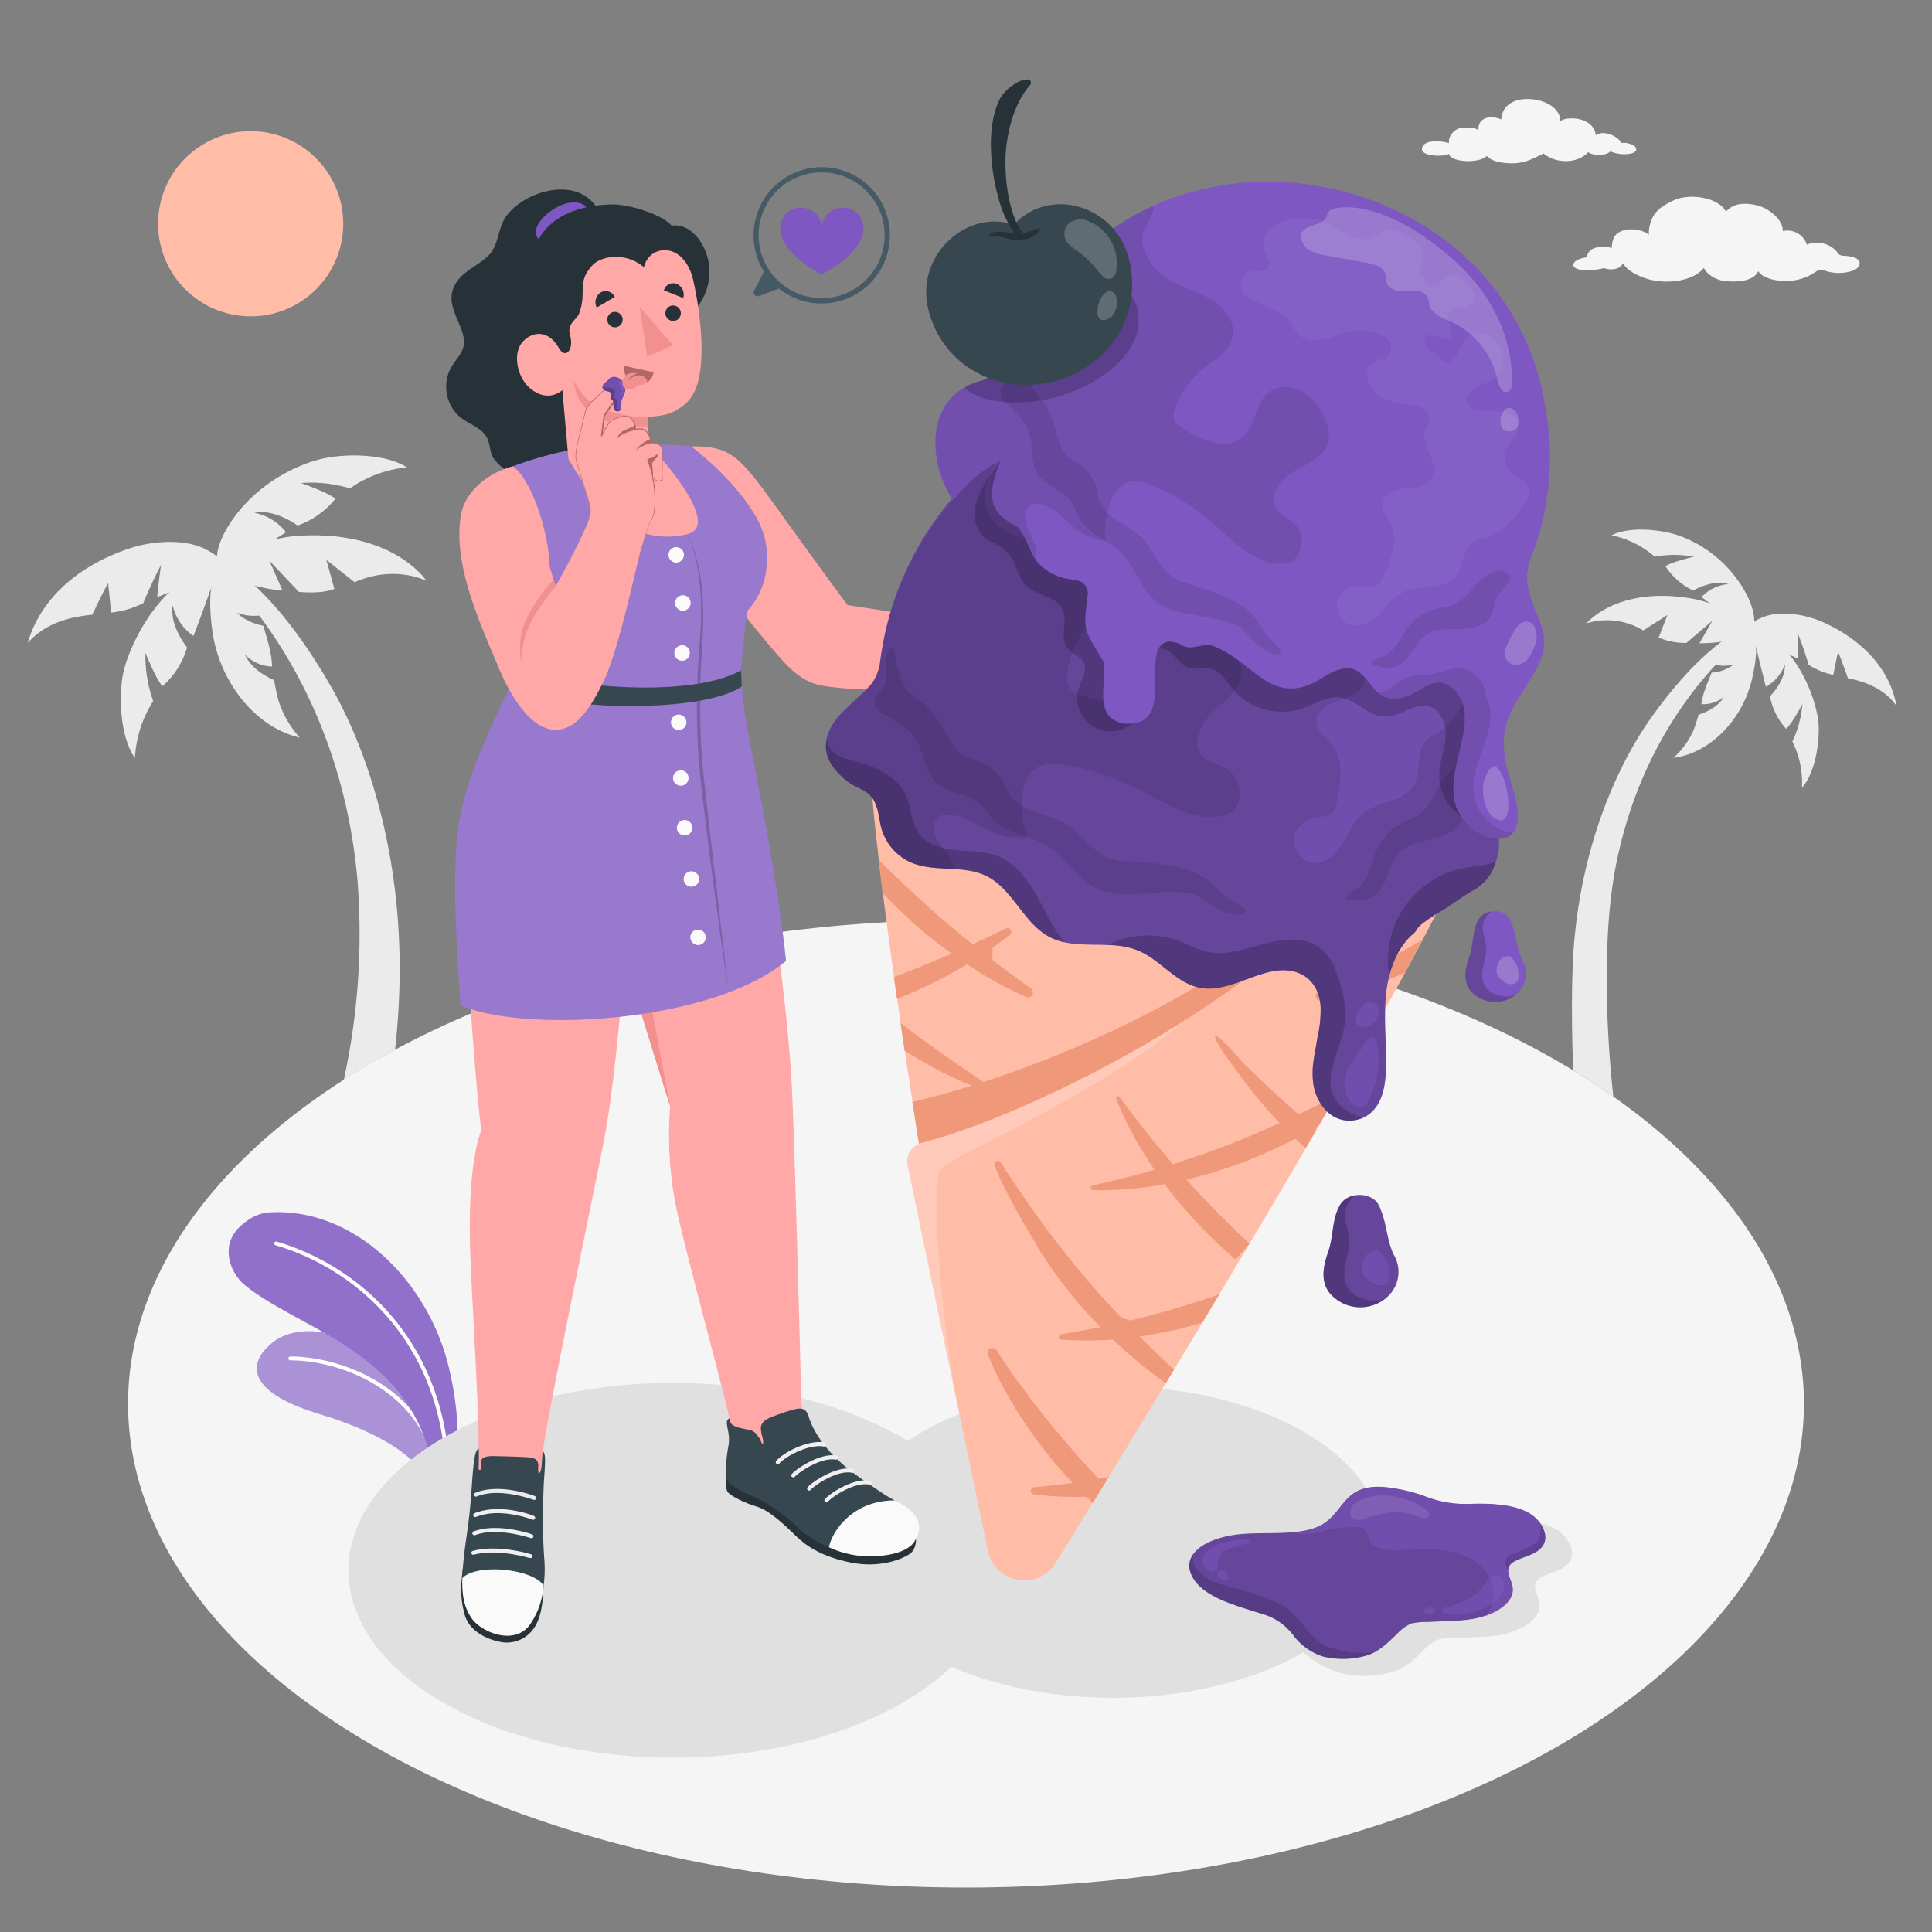 <svg xmlns="http://www.w3.org/2000/svg" viewBox="0 0 500 500"><rect x="0" y="0" width="500" height="500" fill="#808080" stroke="none"/><g id="freepik--Floor--inject-13"><ellipse id="freepik--floor--inject-13" cx="250" cy="363.3" rx="216.86" ry="125.2" style="fill:#f5f5f5"></ellipse></g><g id="freepik--Trees--inject-13"><path d="M103.43,252a189.1,189.1,0,0,1-1.2,19.72q-2.82,1.51-5.57,3.1-4,2.3-7.69,4.67a176.73,176.73,0,0,0,3.5-52.21c-3.36-36.81-19.66-64.08-36.15-80.35l3.1-.59c3.78,2.47,14.61,10.57,27,32.7C94.05,192.76,103.67,218.17,103.43,252Z" style="fill:#ebebeb"></path><path d="M453.6,163.14c-14.4,11.47-29.58,31.63-35.33,60.43-4.53,22.67-1.59,52.68-.74,60.23q-4.95-3.48-10.39-6.78c-.33-8.84-.67-24.11.4-34.84,2.65-26.71,12.38-46,19.61-56.2,11.61-16.45,20.85-21.93,24.05-23.56Z" style="fill:#ebebeb"></path><g id="freepik--Palm--inject-13"><path d="M58.08,145.64c-2.42-1.63-1.36-1.63-4.69-3.4-5-2.68-13.26-2.53-20-.26-11.92,4-22.6,12-26.22,24.41,4.36-4.93,10.36-6.7,16.69-7.3,1.33-2.76,2.66-5.52,4.11-8.23.3,2.56.56,5.1.75,7.67a24,24,0,0,0,8.36-2.44c1.35-3.39,2.93-6.67,4.6-9.92-.38,2.78-.74,5.56-1,8.35C46.7,152.21,52.82,149.56,58.08,145.64Z" style="fill:#ebebeb"></path><g style="opacity:0.15"><path d="M58.08,145.64c-2.42-1.63-1.36-1.63-4.69-3.4-5-2.68-13.26-2.53-20-.26-11.92,4-22.6,12-26.22,24.41,4.36-4.93,10.36-6.7,16.69-7.3,1.33-2.76,2.66-5.52,4.11-8.23.3,2.56.56,5.1.75,7.67a24,24,0,0,0,8.36-2.44c1.35-3.39,2.93-6.67,4.6-9.92-.38,2.78-.74,5.56-1,8.35C46.7,152.21,52.82,149.56,58.08,145.64Z" style="fill:#ebebeb"></path></g><path d="M56.42,146.85s-1.7-3.64,2.71-10.77c6.93-11.19,18.69-16.27,25-17.51s15.88-1,21.17,2.38a30.63,30.63,0,0,0-14.72,5.44A35.19,35.19,0,0,0,77.84,125s7.19,2.5,8.93,4.09A21.67,21.67,0,0,1,77,136s-5.85-4.41-11.19-3.28A13.51,13.51,0,0,1,74,137.75,97.6,97.6,0,0,1,56.42,146.85Z" style="fill:#ebebeb"></path><path d="M56.42,146.85s-1.7-3.64,2.71-10.77c6.93-11.19,18.69-16.27,25-17.51s15.88-1,21.17,2.38a30.63,30.63,0,0,0-14.72,5.44A35.19,35.19,0,0,0,77.84,125s7.19,2.5,8.93,4.09A21.67,21.67,0,0,1,77,136s-5.85-4.41-11.19-3.28A13.51,13.51,0,0,1,74,137.75,97.6,97.6,0,0,1,56.42,146.85Z" style="fill:#ebebeb;opacity:0.2"></path><path d="M56.42,146.85a37.1,37.1,0,0,1,21.2-8.2c17-1,27.95,5.23,32.78,11.69,0,0-8.21-4.29-18.63.34l-7.31-5.79,2.07,7.52c-2.24.87-5.37,1.07-9.18.78l-7.65-8.1,3.41,7.73S62.77,152.28,56.42,146.85Z" style="fill:#ebebeb"></path><path d="M56.42,146.85a37.1,37.1,0,0,1,21.2-8.2c17-1,27.95,5.23,32.78,11.69,0,0-8.21-4.29-18.63.34l-7.31-5.79,2.07,7.52c-2.24.87-5.37,1.07-9.18.78l-7.65-8.1,3.41,7.73S62.77,152.28,56.42,146.85Z" style="fill:#ebebeb;opacity:0.05"></path><path d="M56.42,146.85s-3.14-.41-8.62,3.21c-9.32,6.14-15.21,19.1-16.14,25.38s-.32,15.68,3.26,20.74a30.15,30.15,0,0,1,4.72-14.73,34.89,34.89,0,0,1-2-12.5s2.79,7,4.42,8.61a21.23,21.23,0,0,0,6.35-10s-4.59-5.57-3.71-10.87a13.31,13.31,0,0,0,5.36,7.9S53.34,156.22,56.42,146.85Z" style="fill:#ebebeb"></path><path d="M56.42,146.85s-3.14-.41-8.62,3.21c-9.32,6.14-15.21,19.1-16.14,25.38s-.32,15.68,3.26,20.74a30.15,30.15,0,0,1,4.72-14.73,34.89,34.89,0,0,1-2-12.5s2.79,7,4.42,8.61a21.23,21.23,0,0,0,6.35-10s-4.59-5.57-3.71-10.87a13.31,13.31,0,0,0,5.36,7.9S53.34,156.22,56.42,146.85Z" style="fill:#ebebeb;opacity:0.05"></path><path d="M77.61,190.9a25.72,25.72,0,0,1-5.66-10c-.39-1.53-.72-3.18-1-4.88-6.28-2.75-7.54-6.61-7.54-6.61a10.19,10.19,0,0,0,7,3.09c-.1-3.78-1.37-7.35-2.25-10.55-4.83-1-6.83-3.38-6.83-3.38a12.3,12.3,0,0,0,6.17.68c-2.65-6.61-7.74-11.44-11.07-12.43,0,0-3.26,3.22-1.5,16.28C56.75,176.61,66.18,188.27,77.61,190.9Z" style="fill:#ebebeb"></path></g><g id="freepik--palm--inject-13"><path d="M452.31,162c2.05-1.09,1.21-1.18,4-2.3,4.22-1.69,10.69-.88,15.84,1.48,9.09,4.17,16.85,11.4,18.66,21.5-3-4.26-7.62-6.17-12.57-7.17-.81-2.3-1.63-4.59-2.55-6.85-.45,2-.87,4-1.24,6a19,19,0,0,1-6.39-2.63c-.79-2.79-1.76-5.52-2.81-8.22.07,2.22.12,4.45.11,6.68A57,57,0,0,1,452.31,162Z" style="fill:#ebebeb"></path><g style="opacity:0.15"><path d="M452.31,162c2.05-1.09,1.21-1.18,4-2.3,4.22-1.69,10.69-.88,15.84,1.48,9.09,4.17,16.85,11.4,18.66,21.5-3-4.26-7.62-6.17-12.57-7.17-.81-2.3-1.63-4.59-2.55-6.85-.45,2-.87,4-1.24,6a19,19,0,0,1-6.39-2.63c-.79-2.79-1.76-5.52-2.81-8.22.07,2.22.12,4.45.11,6.68A57,57,0,0,1,452.31,162Z" style="fill:#ebebeb"></path></g><path d="M453.52,163.11s1.65-2.73-1.24-8.74A32.05,32.05,0,0,0,434,138.44c-4.9-1.51-12.47-2.16-16.93.09a24.38,24.38,0,0,1,11.17,5.54,28,28,0,0,1,10.2,0s-5.9,1.37-7.4,2.48a17.17,17.17,0,0,0,7.18,6.27s5-3,9.11-1.65a10.77,10.77,0,0,0-6.95,3.32A77.82,77.82,0,0,0,453.52,163.11Z" style="fill:#ebebeb"></path><path d="M453.52,163.11s1.65-2.73-1.24-8.74A32.05,32.05,0,0,0,434,138.44c-4.9-1.51-12.47-2.16-16.93.09a24.38,24.38,0,0,1,11.17,5.54,28,28,0,0,1,10.2,0s-5.9,1.37-7.4,2.48a17.17,17.17,0,0,0,7.18,6.27s5-3,9.11-1.65a10.77,10.77,0,0,0-6.95,3.32A77.82,77.82,0,0,0,453.52,163.11Z" style="fill:#ebebeb;opacity:0.2"></path><path d="M453.52,163.11a29.48,29.48,0,0,0-16.06-8.26c-13.34-2.23-22.52,1.78-26.88,6.47a18,18,0,0,1,14.69,1.84l6.27-4L429.26,165a17.5,17.5,0,0,0,7.19,1.39l6.72-5.76-3.34,5.82S448.05,166.87,453.52,163.11Z" style="fill:#ebebeb"></path><path d="M453.52,163.11a29.48,29.48,0,0,0-16.06-8.26c-13.34-2.23-22.52,1.78-26.88,6.47a18,18,0,0,1,14.69,1.84l6.27-4L429.26,165a17.5,17.5,0,0,0,7.19,1.39l6.72-5.76-3.34,5.82S448.05,166.87,453.52,163.11Z" style="fill:#ebebeb;opacity:0.05"></path><path d="M453.52,163.11s2.51-.06,6.54,3.26c6.84,5.64,10.4,16.37,10.61,21.41s-1.06,12.41-4.32,16.11a24,24,0,0,0-2.48-12,27.83,27.83,0,0,0,2.6-9.71s-2.79,5.27-4.22,6.43a17,17,0,0,1-4.18-8.41s4.1-4,3.85-8.27a10.6,10.6,0,0,1-4.9,5.79S455.16,170.77,453.52,163.11Z" style="fill:#ebebeb"></path><path d="M453.52,163.11s2.51-.06,6.54,3.26c6.84,5.64,10.4,16.37,10.61,21.41s-1.06,12.41-4.32,16.11a24,24,0,0,0-2.48-12,27.83,27.83,0,0,0,2.6-9.71s-2.79,5.27-4.22,6.43a17,17,0,0,1-4.18-8.41s4.1-4,3.85-8.27a10.6,10.6,0,0,1-4.9,5.79S455.16,170.77,453.52,163.11Z" style="fill:#ebebeb;opacity:0.05"></path><path d="M433.07,196.13a20.44,20.44,0,0,0,5.31-7.4c.44-1.18.84-2.45,1.22-3.77,5.19-1.65,6.51-4.59,6.51-4.59a8.16,8.16,0,0,1-5.8,1.85c.4-3,1.71-5.69,2.66-8.15a10.08,10.08,0,0,0,5.69-2.09,9.72,9.72,0,0,1-4.94,0c2.65-5,7.09-8.38,9.8-8.88,0,0,2.3,2.82-.19,13C450.75,186.59,442.32,195,433.07,196.13Z" style="fill:#ebebeb"></path></g></g><g id="freepik--Clouds--inject-13"><path id="freepik--Cloud--inject-13" d="M403.82,31.36c0-3.13-3.44-5.31-7.33-5.68-4.58-.43-7.84,1.61-7.95,5.22-3-1.23-6.15-.44-5.92,2.86-.78-.9-3.69-.88-4.74-.63a4.12,4.12,0,0,0-2.61,2.23,3,3,0,0,0-.27,1.69c-1.75-.58-5.73-.93-6.72.68-1.77,2.85,5.3,2.94,6.73,2.08.3,2.22,7.89,2.58,9.73.53,1.44,1.45,3.5,1.77,5.73,1.9,3.76.23,6.06-1.05,9-2.54,3.19,2.7,8.71,2.75,11.58-.34.73.69,2.75.9,4.37.52,1.06-.26,1.3-.71,1.3-.71a9.7,9.7,0,0,0,2,.59c2.09.43,6,0,4.34-1.91a4.93,4.93,0,0,0-3.44-.84c-.91-1.79-4.56-3.48-6.65-2-.09-2.17-2.07-3.86-4.85-4.29C407.12,30.6,404.88,30.48,403.82,31.36Z" style="fill:#f5f5f5"></path><path id="freepik--cloud--inject-13" d="M480.13,66.74a8.9,8.9,0,0,0-2.87-.53c-.93-.07-1.23-.26-1.41-.46a6.86,6.86,0,0,0-8.24-2.43,5.28,5.28,0,0,0-6.22-3.52c.1-2.89-3.6-6-6.92-6.72s-6-.39-7.79,1.71C444.73,51,437.1,49.91,433,51.92c-2.38,1.16-4.39,2.35-5.38,4.53a9,9,0,0,0-.89,4.32c-1.61-1.42-4.83-1.8-7-1-2.32.9-2.5,2.65-2.61,4.42a8.06,8.06,0,0,0-4.22-.07c-1.46.43-2.3,1.58-2.1,2.5-1.16-.06-3.91.87-3.6,2.09.36,1.37,3.5,1.23,4.68,1.19a19.89,19.89,0,0,0,3.28-.52,5.2,5.2,0,0,0,1.71.33c2,0,2.85-.87,3.17-1.62,1,2.06,4.46,3.63,6.92,4.26,4.62,1.18,11.17.46,14-3a5.22,5.22,0,0,0,1.38,1.68,8,8,0,0,0,4.29,1.73c1.9.18,7,.43,8.43-2.6,1,2,5.56,2.93,9,2.44A14.18,14.18,0,0,0,468,71.46a22.64,22.64,0,0,0,2.23-1.33,1.82,1.82,0,0,1,1.89-.13,11.34,11.34,0,0,0,7.54,0C481.54,69.18,481.94,67.56,480.13,66.74Z" style="fill:#f5f5f5"></path></g><g id="freepik--Sun--inject-13"><circle id="freepik--sun--inject-13" cx="64.87" cy="57.91" r="23.96" style="fill:#ffbda7"></circle></g><g id="freepik--Plant--inject-13"><g id="freepik--Plants--inject-13"><path d="M110.64,384c-.88-4.77-9.1-12.38-28-18.07-17-5.11-19.79-12.18-12.15-18.43s23.05-2.09,32.19,7.45c11,11.52,11.55,26.41,11.55,26.41L110.64,384" style="fill:#7E57C2"></path><path d="M110.64,384c-.88-4.77-9.1-12.38-28-18.07-17-5.11-19.79-12.18-12.15-18.43s23.05-2.09,32.19,7.45c11,11.52,11.55,26.41,11.55,26.41L110.64,384" style="fill:#fff;opacity:0.35"></path><path d="M113.27,382.21a.51.51,0,0,1-.5-.43c-2.78-21.65-24.55-29.72-37.62-29.72a.5.5,0,0,1-.5-.5.5.5,0,0,1,.5-.5c13.41,0,35.75,8.31,38.62,30.59a.51.51,0,0,1-.44.56Z" style="fill:#fff"></path><path d="M87.26,346.88c-6.64-4.16-17.88-9.31-23.91-14.31-4-3.29-6.21-10.15-1.57-14.81,2.29-2.24,4.83-3.8,8-4,21.76-1.24,40.25,17.4,45.93,38.4,2.59,9.59,3.7,21.92,1.78,27.06l-5.14,3.49C110.05,363.53,98.45,353.88,87.26,346.88Z" style="fill:#7E57C2"></path><path d="M87.26,346.88c-6.64-4.16-17.88-9.31-23.91-14.31-4-3.29-6.21-10.15-1.57-14.81,2.29-2.24,4.83-3.8,8-4,21.76-1.24,40.25,17.4,45.93,38.4,2.59,9.59,3.7,21.92,1.78,27.06l-5.14,3.49C110.05,363.53,98.45,353.88,87.26,346.88Z" style="fill:#fff;opacity:0.15"></path><path d="M115.73,378.74a.5.5,0,0,1-.5-.46c-2.41-32.51-24.26-50.26-43.91-56a.49.49,0,0,1-.34-.62.51.51,0,0,1,.62-.34c20,5.87,42.18,23.9,44.63,56.92a.5.5,0,0,1-.47.53Z" style="fill:#fff"></path></g></g><g id="freepik--Shadows--inject-13"><ellipse id="freepik--Shadow--inject-13" cx="174.16" cy="406.39" rx="84" ry="48.5" style="fill:#e0e0e0"></ellipse><path id="freepik--shadow--inject-13" d="M404.43,397.07a10.15,10.15,0,0,0-3.11-2c-3.7-1.62-8.68-1.83-13-1.72a29.34,29.34,0,0,1-13-2.1,43.49,43.49,0,0,0-7.71-1.93c-5.83-1-8.9.09-11.08,1.89-2.59-7.56-8.95-14.77-19.1-20.63-27.27-15.75-71.48-15.75-98.75,0s-27.27,41.26,0,57,71.34,15.74,98.62.07l.75.65a23.84,23.84,0,0,0,9.6,4.85,25.65,25.65,0,0,0,12.42-.39c3.69-1,5.69-3.12,8.35-5.65a11.69,11.69,0,0,1,3.77-2.78c1.32-.47,3-.29,4.46-.39,3.76-.27,7.55-.17,11.28-.78,5.86-1,11-4.23,10.51-8.08-.29-2.52-2.76-5.08.47-6.89,2.4-1.34,6.18-1.75,7.55-4.43C407.6,401.44,406.06,398.65,404.43,397.07Z" style="fill:#e0e0e0"></path></g><g id="freepik--Character--inject-13"><g id="freepik--character--inject-13"><g id="freepik--Bottom--inject-13"><path d="M211.63,372.61a17.14,17.14,0,0,1-4.3-11.57c-.2-8.32-1.72-68-2.47-81.06-1.13-19.67-5.45-50.84-9.31-77.65a252.15,252.15,0,0,0-6.16-28.52l-49.91-1.46C132.76,182.56,119.09,200,120,225.72c1.46,40.55,4.52,66.84,4.52,66.84-1.61,4.48-3.63,14-2.69,34.95.73,16.25,2.29,40.89,2,49.19-.1,2.73-1.41,21.16-.74,26.83,1,8.52,12.32,8.05,13.17,3s3.81-26.74,4-29c.35-6.52,12.5-64.39,16-82.18,3.18-16.16,5.39-47,5.39-47l11.79,38A94.69,94.69,0,0,0,174.9,312c2.13,10.71,13.68,52.61,14.44,57.68,0,0,8.29,6.32,13,10.44a91.73,91.73,0,0,0,12.8,9.74c3.48,2.07,12.2,1.19,13.27-1.07C222.69,383.77,216.06,378.22,211.63,372.61Z" style="fill:#ffa8a7"></path><path d="M161.64,248.45,165.56,216s17-2.66,23-8.86c0,0-7.42,11.34-18.95,13.58l-4,23.91,7.74,41.47Z" style="fill:#f28f8f"></path><path d="M236.87,397.21c.31,0,.53,3.48-1.26,4.81-2.06,1.53-8,3.87-15.43,2.36s-11.38-4.15-14.21-6.89-6.81-6.61-10.16-7.6c-3.12-.93-6.46-2.61-7.4-3.66s-.49-5.4-.49-5.4Z" style="fill:#263238"></path><path d="M188.78,367.06a1.19,1.19,0,0,0-.67,1.28c.08,1.6.86,3.12.41,5.87a32.5,32.5,0,0,0-.56,8.13c.25,2.26,5.3,4.18,8.51,5.68a41.66,41.66,0,0,1,10.2,7.52c3.33,3.17,10.57,6.64,15.48,7.06,7.49.65,12.5-1,14.19-3.62,2.1-3.2,2.18-6.81-6.15-11.43-1.58-.87-7.06-4.68-8.93-6.05-5-3.7-9.94-8.71-11.95-14.77a3.28,3.28,0,0,0-1.11-1.89,2.76,2.76,0,0,0-1.66-.27c-1.45.1-5.54,1.63-6.89,2.16s-2.67,1.34-2.75,2.82a8.11,8.11,0,0,0,.39,2.23c.08.31.38,1.7.11,1.86s-.61-1.12-.8-1.36c-.9-1.13-1.18-1.8-2.38-2.14s-4.32-.6-5.11-1.86Z" style="fill:#37474f"></path><path d="M231.53,388.31c-10.91,0-16.21,8-17,12.12a25.44,25.44,0,0,0,7.59,2.17c7.49.65,12.8-1,14.5-3.59C238.62,396,239,391.79,231.53,388.31Z" style="fill:#fafafa"></path><path d="M213.85,388.83a.54.54,0,0,1-.35-.9c1.65-1.74,7.58-5.46,11.5-4.74a.53.53,0,1,1-.19,1c-3.66-.65-9.23,3-10.54,4.43A.53.53,0,0,1,213.85,388.83Z" style="fill:#f0f0f0"></path><path d="M209.37,385.77a.54.54,0,0,1-.35-.9c1.65-1.74,7.59-5.46,11.5-4.74a.53.53,0,1,1-.19,1c-3.66-.66-9.23,3.05-10.54,4.43A.53.53,0,0,1,209.37,385.77Z" style="fill:#f0f0f0"></path><path d="M205.26,382.34a.54.54,0,0,1-.33-.14.53.53,0,0,1,0-.75c1.65-1.75,7.6-5.46,11.5-4.75a.54.54,0,0,1,.43.62.53.53,0,0,1-.62.43c-3.65-.66-9.23,3.05-10.54,4.43A.52.52,0,0,1,205.26,382.34Z" style="fill:#f0f0f0"></path><path d="M201.24,378.92a.48.48,0,0,1-.32-.13.54.54,0,0,1,0-.76c2.26-2.47,8.49-5.44,12.4-4.73a.53.53,0,0,1-.19,1.05c-3.52-.64-9.42,2.21-11.43,4.4A.48.48,0,0,1,201.24,378.92Z" style="fill:#f0f0f0"></path><path d="M140.65,410.34c-.1,5-.82,9.06-2.88,11.58a8.47,8.47,0,0,1-8.66,2.92c-3.39-.73-7.77-2.84-8.89-7.08s-1-7.16-.45-11.78Z" style="fill:#263238"></path><path d="M123.9,374.93c-1.38.16-1.54,6.82-2.09,13.51-.59,7.16-1.37,10.23-1.92,16.11-.62,6.71-.16,9.68,2.33,13.64s10.93,7.61,14.8,1.67c3.15-4.84,4.37-10,3.82-16.71a145.83,145.83,0,0,1-.19-16.92c.08-5,1-10.1-.22-10.61-.06.74-.12,1.67-.19,2.4-.05.55-.09,3.27-.86,3.32a9.8,9.8,0,0,1-.09-1.88,2.19,2.19,0,0,0-.44-1.6,2.6,2.6,0,0,0-1.56-.63c-1.37-.22-5.53-.27-6.92-.34-.69,0-2.62-.08-3.31-.05a5.41,5.41,0,0,0-1.74.32,1.21,1.21,0,0,0-.72.7,2.21,2.21,0,0,0,0,.77,5.37,5.37,0,0,1-.12,1.38c0,.2-.17.44-.37.4s-.23-.23-.24-.39c0-.81.05-1.4.05-2.34,0-.43,0-1,0-1.46S123.89,375.36,123.9,374.93Z" style="fill:#37474f"></path><path d="M119.65,408.43c-.08,4.16.26,7,2.21,10.09,2.49,4,11.6,7.6,15.47,1.66a19.85,19.85,0,0,0,3.32-9.84C138,406,123.37,404.49,119.65,408.43Z" style="fill:#fafafa"></path><path d="M137.27,403.22l-.17,0c-.06,0-8.3-2.54-14.48-.86A.52.52,0,0,1,122,402a.51.51,0,0,1,.36-.62c6.53-1.77,14.91.8,15.16.9a.53.53,0,0,1,.27.68A.54.54,0,0,1,137.27,403.22Z" style="fill:#f0f0f0"></path><path d="M122.77,397.32a.51.51,0,0,1-.15-1c6.12-2.33,14.87.67,15.14.8a.51.51,0,0,1,.24.68.53.53,0,0,1-.69.24c-.06,0-8.63-2.93-14.32-.76A.42.42,0,0,1,122.77,397.32Z" style="fill:#f0f0f0"></path><path d="M123,392.61a.51.51,0,0,1-.16-1c6.73-2.7,15.14.6,15.39.74a.51.51,0,0,1-.5.9c-.06,0-8.24-3.2-14.5-.69A.46.46,0,0,1,123,392.61Z" style="fill:#f0f0f0"></path><path d="M123.18,387.32a.5.5,0,0,1-.44-.31.51.51,0,0,1,.27-.67c6.3-2.63,15.21.74,15.48.88a.51.51,0,0,1,.22.69.5.5,0,0,1-.69.22c-.07,0-8.76-3.29-14.61-.85A.39.39,0,0,1,123.18,387.32Z" style="fill:#ebebeb"></path></g><g id="freepik--Top--inject-13"><path id="freepik--Hair--inject-13" d="M154.1,53.24c-5.47-7.56-18.26-3.77-23,2.6-2.4,3.22-1.87,7.47-4.69,10.3-2.48,2.49-6.07,3.74-8.12,6.69-3.68,5.27.74,9.53,1.72,14.62.67,3.52-2.33,5.51-3.65,8.41a10.41,10.41,0,0,0,1.71,11.1c2.33,2.79,7,3.41,8.25,7,.59,1.73.47,3.46,1.66,5a15.29,15.29,0,0,0,4.64,3.78c3.63,2,8.14,1.55,12.13,1.12a16.93,16.93,0,0,0,6.7-2,6.78,6.78,0,0,0,2.45-2.28,10.33,10.33,0,0,1,2.47-2.7c2.21-2,2.66-4.13,2.8-7,.21-4.6-.18-8.57,2.42-12.68s6.49-7.19,5.74-12.56c-.65-4.58-3.71-7.85-7.13-10.66a23.34,23.34,0,0,1-5-4.84c-1.31-2-1.75-4.46-2.16-6.74a51.66,51.66,0,0,1-.74-6.2C152.22,55.73,154.41,53.66,154.1,53.24Z" style="fill:#263238"></path><path id="freepik--Arm--inject-13" d="M244.93,178.4c-7.82,0-20.14.68-30.58-.71-3.66-.49-6.95-1.36-11.85-6.77S188.56,154,188.56,154l-9.71-38.48c10.45,0,12.28,2.13,23.27,17.42,11.65,16.22,17.2,23.64,17.2,23.64s27.25,4.3,35.06,5.05c7.15.69,8.34-1.35,14.84-2.77,4.47-1,7.91-.63,10.55-.8,3.15-.21,2.31,2.39.23,3.7s-7,1.59-7.93,3.16,8.05,1.15,12.66.28c5.3-1,7.63-.78,8.45,1,.15.34-.16.86-1.82,2.12a2.61,2.61,0,0,1-1.13,3.32c-.38,2.61-.74,5.11-5.42,7.27-8,3.7-14.37,2.75-22.43.93S252.76,178.4,244.93,178.4Z" style="fill:#ffa8a7"></path><path d="M122.4,199.54c5-13.81,10.73-22.47,10.93-26.88,0,0-4.17-25.36-4.67-30.59-1.28-13.62,1.26-20,4-21.36a96.2,96.2,0,0,1,10.18-3.17c9.45-2.54,22.93-2.66,31.69-2.39,3.28.22,4.3.35,4.3.35a81.21,81.21,0,0,1,11.64,11c6.83,8.18,8.93,13.65,7.69,21.94a19.9,19.9,0,0,1-4.76,9.71c-.6,4-1.65,15.4-1.65,15.4,0,4.48.78,10.65,2.88,21.46,0,0,6.46,31.22,8.79,53.65-18.79,15.78-66.91,18.91-84.26,11.5C116.66,222.63,117.42,213.35,122.4,199.54Z" style="fill:#7E57C2"></path><path d="M122.4,199.54c5-13.81,10.73-22.47,10.93-26.88,0,0-4.17-25.36-4.67-30.59-1.28-13.62,1.26-20,4-21.36a96.2,96.2,0,0,1,10.18-3.17c9.45-2.54,22.93-2.66,31.69-2.39,3.28.22,4.3.35,4.3.35a81.21,81.21,0,0,1,11.64,11c6.83,8.18,8.93,13.65,7.69,21.94a19.9,19.9,0,0,1-4.76,9.71c-.6,4-1.65,15.4-1.65,15.4,0,4.48.78,10.65,2.88,21.46,0,0,6.46,31.22,8.79,53.65-18.79,15.78-66.91,18.91-84.26,11.5C116.66,222.63,117.42,213.35,122.4,199.54Z" style="fill:#fff;opacity:0.2"></path><path d="M177,143.6a2,2,0,1,1-1.93-2A2,2,0,0,1,177,143.6Z" style="fill:#fafafa"></path><path d="M178.72,156.05a2,2,0,1,1-1.92-2A1.94,1.94,0,0,1,178.72,156.05Z" style="fill:#fafafa"></path><path d="M178.52,169a2,2,0,1,1-1.92-2A1.94,1.94,0,0,1,178.52,169Z" style="fill:#fafafa"></path><path d="M177.65,186.94a2,2,0,1,1-1.93-2A2,2,0,0,1,177.65,186.94Z" style="fill:#fafafa"></path><path d="M178.19,201.35a2,2,0,1,1-1.93-2A2,2,0,0,1,178.19,201.35Z" style="fill:#fafafa"></path><path d="M179.18,214.22a2,2,0,1,1-1.93-2A2,2,0,0,1,179.18,214.22Z" style="fill:#fafafa"></path><path d="M180.93,227.49a2,2,0,1,1-1.92-2A2,2,0,0,1,180.93,227.49Z" style="fill:#fafafa"></path><path d="M182.66,242.58a2,2,0,1,1-1.93-2A2,2,0,0,1,182.66,242.58Z" style="fill:#fafafa"></path><path d="M185.1,226.9c-1.14-9.88-2.41-19.75-3.33-29.64a203.72,203.72,0,0,1-.06-29.75c.14-2.48.29-5,.29-7.47a71.68,71.68,0,0,0-.33-7.47,51,51,0,0,0-1.24-7.38,28.34,28.34,0,0,0-2.6-7,30.84,30.84,0,0,1,2.38,7,52.36,52.36,0,0,1,1,7.36,73.65,73.65,0,0,1,.2,7.43c0,2.48-.23,4.95-.4,7.44a194.66,194.66,0,0,0-.15,29.87c.47,5,1.08,9.9,1.67,14.84s1.2,9.87,1.87,14.8c1.3,9.86,2.65,19.72,4.13,29.56Z" style="opacity:0.2"></path><path d="M133.33,172.66c8.53,4.59,44.29,8.72,58.44.84l.2,4.12s-5.77,5.16-29.44,5.1-29.93-6.59-29.93-6.59Z" style="fill:#37474f"></path><g id="freepik--Head--inject-13"><path d="M139.53,62.06c-3.29-3.25,3.72-9.39,8.55-9.66S152.35,56,152.35,56Z" style="fill:#7E57C2"></path><path d="M180.63,61.62c-2.46-3.07-5-3.47-6.84-3.25-2.68-3.07-11.4-5.55-15.35-5.46-15.26.33-19.39,8.5-19.93,11.46-7.2,1.71-14.15,14.91-5.22,28.35,3.87,5.82,11.58,12.34,12.54,15.82l8.5-2.27a17.76,17.76,0,0,1,9.36-15.71c9.77-5.26,15.22-8.45,16.53-10.74C185.72,72.67,183.53,65.25,180.63,61.62Z" style="fill:#263238"></path><path d="M179.38,72.41a89.62,89.62,0,0,1,2.1,14.9c.66,14-3.11,16.7-6,18.59-1.83,1.18-3.52,1.72-7.91,2l.49,7.27s19.59,20.64,9.82,23.06c-12.5,3.1-21.2-5.56-25.46-11.31a76.26,76.26,0,0,1-5.31-8.13l-1.57-17.84s-3.5,3.45-8.18-.31c-3.64-2.91-4.84-9.43-1.92-12.36s6.8-2.46,9.22,1.83c1.72,3,3.87.28,2.91-3.13s1.64-4,2.36-6c2-5.65-.76-7.7,3.34-12.28,2.27-2.54,8.78-3.52,13.39.47C168,63.16,177,62.39,179.38,72.41Z" style="fill:#ffa8a7"></path><path d="M161.59,94.67l7.54,1.69a3.73,3.73,0,0,1-4.46,3.13A4.18,4.18,0,0,1,161.59,94.67Z" style="fill:#b16668"></path><path d="M161.94,97.25a4,4,0,0,0,2.73,2.24,3.59,3.59,0,0,0,2.3-.25,3.22,3.22,0,0,0-3.46-2.61A3.29,3.29,0,0,0,161.94,97.25Z" style="fill:#f28f8f"></path><path d="M161.15,82.79a2,2,0,1,1-2-2.08A2.05,2.05,0,0,1,161.15,82.79Z" style="fill:#263238"></path><path d="M176.2,81.12a2,2,0,1,1-2-2.06A2,2,0,0,1,176.2,81.12Z" style="fill:#263238"></path><path d="M159.1,76.84l-4.66,2.75a3,3,0,0,1,1-3.89A2.59,2.59,0,0,1,159.1,76.84Z" style="fill:#263238"></path><path d="M176.81,77.13l-5-2a2.51,2.51,0,0,1,3.34-1.65A3,3,0,0,1,176.81,77.13Z" style="fill:#263238"></path><polygon points="165.51 79.42 167.5 92.3 174.16 89.35 165.51 79.42" style="fill:#f28f8f"></polygon><path d="M167.52,107.88a29,29,0,0,1-13.16-2.8c-2.68-1.36-4.85-4.62-6-6.73.24.5.4,6.07,5.33,9.13,5.46,3.39,14,3.15,14,3.15Z" style="fill:#f28f8f"></path></g><g id="freepik--arm--inject-13"><path d="M171.24,115.74c-.84-1.41-2.84-1.11-2.84-1.11a4.25,4.25,0,0,0-1.51-3.31,3.76,3.76,0,0,0-2.47-.17c.23-1.2-1-3.51-2.4-3.5a12.9,12.9,0,0,0-3.79,1.08s-1,.77-2.58,4.08l.69-5.29s1.5-2,2.49-3.56c2.13-3.28.72-5.07-.1-5-.39,0-1.49,1.17-3.84,3.33s-3.06,2.7-3.49,4.28-.9,3.46-1.72,7-1,4.66-.4,6.44,1.62,5.35,3.11,9.87c.91,2.76.05,4.8-1.36,7.85-1,2.08-2.92,6.39-7.25,14l-1.57-5.25c-.16-8.93-4.85-22.74-9.53-25.79-7.53,2.1-12.58,7.29-13.44,12.82-2,12.63,4.82,27.37,9.61,38.82C134.13,185,139.71,189,143.9,188.87S152,185.7,157,174.56c4.12-10.44,7.88-29.22,8.95-32.62s1.61-5.67,2.85-7.79c1-1.74.85-7.47.09-10.71.54,1,1.79,1.52,2.51.68C171.22,122.46,171.65,116.81,171.24,115.74Z" style="fill:#ffa8a7"></path><path d="M165.92,141.94c.47-1.53.89-3.07,1.4-4.58a19.54,19.54,0,0,1,.89-2.23c.16-.36.36-.71.55-1.06a4.4,4.4,0,0,0,.37-1.13,19.83,19.83,0,0,0,.24-4.75,26.83,26.83,0,0,0-.59-4.73.08.08,0,0,1,.07-.1.09.09,0,0,1,.09,0,2.15,2.15,0,0,0,1.07.95,1.11,1.11,0,0,0,1.29-.29l0,.06c-.08-1.41,0-2.8,0-4.2l0-2.1a8.57,8.57,0,0,0-.18-2h0a2.13,2.13,0,0,0-1.19-.91,3.65,3.65,0,0,0-1.54-.14.11.11,0,0,1-.13-.1h0a4.19,4.19,0,0,0-1-2.82,1.84,1.84,0,0,0-1.3-.66,4.86,4.86,0,0,0-1.52.12.13.13,0,0,1-.15-.09v-.05a3.19,3.19,0,0,0-.49-2,2.72,2.72,0,0,0-1.48-1.34,4.71,4.71,0,0,0-2,.29,17.76,17.76,0,0,0-2,.74h0a5.51,5.51,0,0,0-.75.89c-.23.33-.44.67-.65,1-.41.69-.78,1.41-1.13,2.13a.15.15,0,0,1-.19.07.14.14,0,0,1-.08-.15l.69-5.29a.09.09,0,0,1,0-.07l1.9-2.72a8.64,8.64,0,0,0,1.54-2.88,3.53,3.53,0,0,0,.09-1.58,1.44,1.44,0,0,0-.87-1.15c-.22-.07-.41.13-.64.28s-.42.36-.62.54l-1.22,1.13L154,103.3a8.73,8.73,0,0,0-2.14,2.45,7.54,7.54,0,0,0-.49,1.57l-.4,1.62-.79,3.23c-.27,1.07-.53,2.15-.76,3.23a10.68,10.68,0,0,0-.33,3.27,7.41,7.41,0,0,0,.4,1.59l.49,1.59,1,3.18,1,3.18a19.56,19.56,0,0,1,.85,3.22c.24,2.26-.82,4.36-1.73,6.34.89-2,1.93-4.1,1.66-6.34a20.15,20.15,0,0,0-.88-3.19l-1-3.17-1-3.17-.5-1.58a7.64,7.64,0,0,1-.41-1.63,10.37,10.37,0,0,1,.33-3.33c.22-1.08.48-2.16.74-3.24l.79-3.24.39-1.61a7.85,7.85,0,0,1,.49-1.61,9,9,0,0,1,2.19-2.53l2.44-2.26,1.22-1.13c.21-.19.42-.38.64-.55a2.22,2.22,0,0,1,.35-.25.65.65,0,0,1,.49-.09,1.69,1.69,0,0,1,1.08,1.34,3.94,3.94,0,0,1-.09,1.71,9,9,0,0,1-1.56,3l-1.91,2.73,0-.07-.69,5.3-.28-.08c.36-.73.73-1.45,1.15-2.15.21-.35.43-.69.67-1a5.92,5.92,0,0,1,.81-.95s0,0,0,0a21.7,21.7,0,0,1,2-.75,5,5,0,0,1,2.18-.28A2.93,2.93,0,0,1,164,109a3.45,3.45,0,0,1,.51,2.14l-.15-.14a5.12,5.12,0,0,1,1.61-.13,2.33,2.33,0,0,1,.8.22,3.28,3.28,0,0,1,.64.53,4.42,4.42,0,0,1,1.07,3l-.12-.11a3.8,3.8,0,0,1,1.64.15,2.33,2.33,0,0,1,1.3,1h0a9,9,0,0,1,.18,2.12l0,2.1c0,1.4-.11,2.81,0,4.19a.11.11,0,0,1,0,.06,1.28,1.28,0,0,1-1.49.34,2.29,2.29,0,0,1-1.16-1l.16-.06a27.26,27.26,0,0,1,.57,4.76,20.24,20.24,0,0,1-.29,4.79,4.66,4.66,0,0,1-.39,1.14c-.19.35-.39.69-.56,1a18.35,18.35,0,0,0-.91,2.21C166.84,138.88,166.4,140.42,165.92,141.94Z" style="fill:#b16668"></path><path d="M164.54,111.25a2.82,2.82,0,0,0-.08-1.17c-1.05.56-2.6,1.06-3.45,1.61a3.3,3.3,0,0,0-1.37,2C160,113,161.24,112,164.54,111.25Z" style="fill:#b16668"></path><path d="M164.68,116.56a7.49,7.49,0,0,1,3.84-1.83,5.2,5.2,0,0,0-.12-1.11C165.3,114.84,164.68,116.56,164.68,116.56Z" style="fill:#b16668"></path><path d="M169,124.39a21.7,21.7,0,0,0-1.18-4.42c-.37-.82-.53-1.28.47-1.39s2.07-1.59,2-.71c0,.46-1.6,1.59-1.55,2.24A24.23,24.23,0,0,1,169,124.39Z" style="fill:#b16668"></path><path d="M143.78,151.75c-6.46,7.94-9.16,13.51-8.61,19.89-.94-2-.81-7,.58-10.35A40,40,0,0,1,143.27,150Z" style="fill:#f28f8f"></path><path d="M156,99.76a1,1,0,0,0,.71,1.38c.61.23,1.25.12,1.48.84.13.4-.23.87,0,1.28s.63.4.59.84c-.1,1-.17,2.72,1.47,2.29.93-.51.25-1.57.59-2.6.48-1.42,1.51-2.82.75-4.43-.68-1.44-2.83-2.61-4.11-1.18C157.09,98.81,156.26,99,156,99.76Z" style="fill:#7E57C2"></path><path d="M156,99.76a1,1,0,0,0,.71,1.38c.61.23,1.25.12,1.48.84.13.4-.23.87,0,1.28s.63.4.59.84c-.1,1-.17,2.72,1.47,2.29.93-.51.25-1.57.59-2.6.48-1.42,1.51-2.82.75-4.43-.68-1.44-2.83-2.61-4.11-1.18C157.09,98.81,156.26,99,156,99.76Z" style="opacity:0.1"></path><path d="M160.28,106.39a1,1,0,0,0,.51-.93c-.35.85-1.19.53-1.15-.34,0-.49.33-1.25,0-1.66s-.62-.37-.75-.69.26-.79.29-1.21a1.16,1.16,0,0,0-.8-1,3,3,0,0,0-1.35-.26,2.75,2.75,0,0,1-.76,0,.71.71,0,0,1-.36-.22,1,1,0,0,0,.76,1.06c.61.23,1.25.12,1.48.84.13.4-.23.87,0,1.28s.63.4.59.84C158.71,105.06,158.64,106.82,160.28,106.39Z" style="opacity:0.2"></path><path d="M160.67,100.84c.27.77.92.09.89-.66a1.76,1.76,0,0,0-1.22-1.57c-.62,0-.17.72,0,1A5.47,5.47,0,0,1,160.67,100.84Z" style="fill:#7E57C2"></path><path d="M160.65,101.82a.34.34,0,0,0,.67,0C161.38,101.24,160.66,101.39,160.65,101.82Z" style="fill:#7E57C2"></path></g><path d="M165.54,97.12c-1.79-1.27-4.32-.47-4.47,1.9,0,1.71,1.29,1.94,2.56,1.62.59-.14,1.48-1,2-1.06a3.47,3.47,0,0,0,1.9-.62C167.52,98.46,167.11,97.33,165.54,97.12Z" style="fill:#f28f8f"></path><path d="M166.61,96.87c-.27-.33-.84-.27-1.21-.22a4.37,4.37,0,0,0-1.32.35,3.62,3.62,0,0,0-1.68,1.73s0,.06,0,0a4.18,4.18,0,0,1,1.73-1.33,3.48,3.48,0,0,1,1.26-.27,2.19,2.19,0,0,1,.8.13c.22.09.21-.06.37-.13S166.67,96.94,166.61,96.87Z" style="fill:#b16668"></path></g></g></g><g id="freepik--speech-bubble--inject-13"><g id="freepik--speech-bubble--inject-13"><g id="freepik--speech-bubble--inject-13"><path d="M225.84,49.13A17.67,17.67,0,0,0,197.7,70.29l-2.5,4.88a1,1,0,0,0,1.27,1.43l5.14-1.92a17.67,17.67,0,0,0,24.23-25.55Zm-2.35,23.92a16.17,16.17,0,0,1-11.22,4.11L210.41,77a16.27,16.27,0,0,1,1.85-32.39l1.86.07a16.27,16.27,0,0,1,9.37,28.36Z" style="fill:#455a64"></path></g><path id="freepik--Heart--inject-13" d="M212.68,71c-11.49-6.12-12.41-12.69-9.07-15.9,3-2.88,8.47-1,9.07,3.13.61-4.11,6.09-6,9.08-3.13C225.1,58.29,224.18,64.86,212.68,71Z" style="fill:#7E57C2"></path></g></g><g id="freepik--ice-cream--inject-13"><g id="freepik--ice-cream--inject-13"><path d="M304,195.3l-78.89-15.12,0,.18c-4.87,25.87,30.53,220.78,30.53,220.78a9.57,9.57,0,0,0,17.55,3.35h0S377.91,236.27,383,210.32h0Z" style="fill:#ffbda7"></path><path d="M357.63,217.67c-23.31,37.54-90.37,71-119.82,78.3l-1.69-10.82S308.15,270.09,357.63,217.67Z" style="fill:#f0997a"></path><path d="M357.63,217.67c-23.13,37.23-89.28,70.49-119.09,78.12a5,5,0,0,0-3.66,5.8l20.73,99.55Z" style="fill:#ffbda7"></path><path d="M353.71,238.17c-34.22,11.92-84.21,2.37-111.64-21.31s-21.92-52.54,12.31-64.46S338.59,150,366,173.72,387.94,226.26,353.71,238.17Z" style="fill:#f0997a"></path><path d="M349.7,233c-31.12,10.09-76.79,1.37-102-19.47s-20.43-45.91,10.69-56,76.79-1.36,102,19.48S380.82,222.94,349.7,233Z" style="opacity:0.2"></path><path d="M355.42,203.06c-25.21-20.84-70.88-29.56-102-19.47-8.8,2.85-15.49,6.9-20,11.71,2.41,6.13,7.14,12.36,14.27,18.25,25.21,20.84,70.88,29.56,102,19.47,8.8-2.85,15.49-6.9,20-11.71C367.28,215.18,362.55,209,355.42,203.06Z" style="opacity:0.2"></path><path d="M363,246.16l-5.12,2.65-2.56,1.33-2.6,1.23c-3.72,1.87-7.54,3.51-11.41,5.1a1.31,1.31,0,0,0,.78,2.49,81.11,81.11,0,0,0,12.31-3.51l2.83-1c.93-.35,1.83-.77,2.74-1.15,1.21-.51,2.41-1.05,3.61-1.58q2.38-4.39,4.54-8.5C366.44,244.22,364.72,245.17,363,246.16Z" style="fill:#f0997a"></path><path d="M260.86,284.1c-6.35-4.09-12.52-8.2-18.54-12.5-3.15-2.22-6.22-4.52-9.26-6.86.34,2.38.7,4.77,1.06,7.18,1.91,1.2,3.84,2.37,5.82,3.46A93.48,93.48,0,0,0,260.86,284.1Z" style="fill:#f0997a"></path><path d="M286.56,382.31l-2.23.36q-2.22-2.35-4.38-4.75c-2.64-2.79-5-5.8-7.54-8.7l-3.57-4.52-1.79-2.26-1.7-2.33c-2.64-3.44-5.06-7-7.44-10.67a1.26,1.26,0,0,0-2.23,1.15,82.29,82.29,0,0,0,6,12l1.48,2.59c.52.84,1.1,1.65,1.65,2.48,1.1,1.65,2.23,3.29,3.37,4.91,2.45,3.13,4.86,6.3,7.58,9.2.61.69,1.25,1.34,1.88,2-3.33.45-6.69.8-10.07,1.15a.92.92,0,0,0,0,1.82,88.12,88.12,0,0,0,13.59.62c.55.54,1.11,1.07,1.67,1.6l4.1-6.68Z" style="fill:#f0997a"></path><path d="M301.4,306.44c1.07,1.41,2.15,2.82,3.25,4.21,2.49,2.87,5,5.77,7.68,8.42q3.59,3.6,7.44,6.88l3.59-4.07q-3.56-3.36-7-6.81c-2.66-2.55-5.09-5.3-7.65-7.94l-1.64-1.85.74-.19q2.9-.72,5.77-1.52c3.76-1.25,7.56-2.45,11.21-4s7-3.07,10.44-4.84c.88.83,1.79,1.63,2.7,2.43.94-1.62,1.88-3.23,2.81-4.85l-.45-.36,1-.61q2.28-3.93,4.5-7.81l-2.21,1.16c-2.49,1.27-5,2.48-7.52,3.68-1.87-1.64-3.74-3.29-5.56-5-2.76-2.42-5.36-5-8-7.55-1.4-1.22-6.74-8-8-7.77-.65.88,4.8,8.06,5.91,9.57a109.83,109.83,0,0,0,7,8.85c1.21,1.43,2.48,2.82,3.78,4.18-2.82,1.26-5.64,2.49-8.49,3.66-3.52,1.55-7.15,2.77-10.73,4.17l-5.46,1.83-2.74.93-.19.06-.31-.34-1.75-2.13c-4.19-4.74-7.9-9.84-11.81-14.95a.48.48,0,0,0-.83.48,88.18,88.18,0,0,0,9.08,17.14l.8,1.22c-5.26,1.58-10.61,2.81-16,4.09a.61.61,0,0,0,.13,1.21A87.56,87.56,0,0,0,301.4,306.44Z" style="fill:#f0997a"></path><path d="M250.3,249.58q2.05,1.36,4.17,2.66A103.68,103.68,0,0,0,265.53,258a1.28,1.28,0,0,0,1.27-2.21q-5.07-3.6-9.95-7.36c0-1.32,0-1.85.06-3.16q2.32-1.64,4.53-3.39a1,1,0,0,0-1.05-1.64q-4.33,2.13-8.68,4.13c-4-3.17-7.85-6.41-11.6-9.82-4.32-3.91-8.59-7.89-12.7-12.06.32,2.78.67,5.65,1,8.59q3.78,4,7.87,7.71a113.09,113.09,0,0,0,10,8h0q-7.41,3.25-14.95,6.06c.26,1.87.53,3.76.8,5.65a114.62,114.62,0,0,0,15.91-7.65C248.82,250.46,249.56,250,250.3,249.58Z" style="fill:#f0997a"></path><path d="M301.83,352.63q-3.52-3.33-6.91-6.76l1.33-.15c1-.15,1.95-.37,2.93-.55q2.93-.56,5.84-1.18c2-.55,4.09-1.08,6.12-1.67,1.47-2.43,2.95-4.91,4.45-7.41l0,0c-3.9,1.53-7.94,2.61-11.92,3.91l-5.56,1.5-2.78.77-2.81.65-2.26-.67q-2.31-2.43-4.55-4.92c-2.65-2.79-5-5.8-7.55-8.7l-3.56-4.52-1.79-2.27-1.71-2.32c-3.38-4.41-9.09-12.8-12.14-17.52a.87.87,0,0,0-1.55.77c1.94,5.35,7,14.3,10,19.17l1.48,2.59c.51.85,1.1,1.66,1.64,2.49,1.11,1.64,2.23,3.28,3.38,4.91,2.45,3.13,4.86,6.3,7.57,9.2,1.08,1.19,2.19,2.35,3.3,3.51-3.37.66-6.78,1.25-10.21,1.85a.69.69,0,0,0,.06,1.36,90.68,90.68,0,0,0,13.39,0A116.39,116.39,0,0,0,299,356q1.33,1,2.7,2l2.15-3.54C303.15,353.85,302.48,353.24,301.83,352.63Z" style="fill:#f0997a"></path><path d="M307,263.88h0c-25,15.93-52.15,27.75-68.43,31.92a5,5,0,0,0-3.66,5.8L248.7,368h0c-5.16-24.77-8.07-61.65-5.21-65.39S283.07,284.19,307,263.88Z" style="fill:#fff;opacity:0.2"></path><path d="M386.92,214.57c-2.67-4.95-3.74-8.58-2.84-12.45h0c.47-1.77.75-3.6,1.1-5.42a79.77,79.77,0,1,0-156.7-29.92c-.34,1.79-.6,3.56-.82,5.34-1.08,4.67-2.86,5.69-6.22,8.91-2.18,2.09-4.82,4.29-6.26,6.95-3.25,6-.52,10,3,13.31s6.8,2.53,8.51,7c.78,2,.88,4.25,1.49,6.33a13.7,13.7,0,0,0,7.6,8.58c6.08,2.62,13.48.57,19.43,3.47,6.92,3.37,9.66,12.32,16.49,15.86s15.61.52,22.77,3.45c5.85,2.4,9.92,8.51,16.14,9.68,8.56,1.6,17.18-6.95,25.33-3.88,3.79,1.42,5.58,4.91,5.83,8.77a31.37,31.37,0,0,1-.82,7.95c-.2,1.06-.33,2.11-.54,3.18s-.37,2-.49,3a21,21,0,0,0,0,6.08c.63,3.73,2.87,7.4,6.41,8.75a8.5,8.5,0,0,0,8.27-1.38c3.13-2.6,3.93-7,4.08-11.11.24-6.45-.63-12.94,0-19.37a30.31,30.31,0,0,1,2.08-8.79,19.77,19.77,0,0,1,4.11-6.4c.45-.45,1-.84,1.4-1.32s.48-.75.77-1.1a9.45,9.45,0,0,1,1.72-1.49,41.36,41.36,0,0,1,4-2.62c2.76-1.62,5.28-3.62,8.07-5.24a12.43,12.43,0,0,0,5.42-5.4C388.65,219.92,388.17,216.88,386.92,214.57Z" style="fill:#7E57C2"></path><path d="M386.92,214.57c-2.67-4.95-3.74-8.58-2.84-12.45h0c.47-1.77.75-3.6,1.1-5.42a79.77,79.77,0,1,0-156.7-29.92c-.34,1.79-.6,3.56-.82,5.34-1.08,4.67-2.86,5.69-6.22,8.91-2.18,2.09-4.82,4.29-6.26,6.95-3.25,6-.52,10,3,13.31s6.8,2.53,8.51,7c.78,2,.88,4.25,1.49,6.33a13.7,13.7,0,0,0,7.6,8.58c6.08,2.62,13.48.57,19.43,3.47,6.92,3.37,9.66,12.32,16.49,15.86s15.61.52,22.77,3.45c5.85,2.4,9.92,8.51,16.14,9.68,8.56,1.6,17.18-6.95,25.33-3.88,3.79,1.42,5.58,4.91,5.83,8.77a31.37,31.37,0,0,1-.82,7.95c-.2,1.06-.33,2.11-.54,3.18s-.37,2-.49,3a21,21,0,0,0,0,6.08c.63,3.73,2.87,7.4,6.41,8.75a8.5,8.5,0,0,0,8.27-1.38c3.13-2.6,3.93-7,4.08-11.11.24-6.45-.63-12.94,0-19.37a30.31,30.31,0,0,1,2.08-8.79,19.77,19.77,0,0,1,4.11-6.4c.45-.45,1-.84,1.4-1.32s.48-.75.77-1.1a9.45,9.45,0,0,1,1.72-1.49,41.36,41.36,0,0,1,4-2.62c2.76-1.62,5.28-3.62,8.07-5.24a12.43,12.43,0,0,0,5.42-5.4C388.65,219.92,388.17,216.88,386.92,214.57Z" style="opacity:0.2"></path><path d="M317.45,198.87c-2-1.19-4.59-1.42-6.23-3.08-3.18-3.21-.44-8.67,2.88-11.74s7.56-6.35,7.22-10.85a10.37,10.37,0,0,0-2.07-5c-2.08-3-4.88-5.67-8.37-6.72s-7.73-.11-9.84,2.87c-2.74,3.87-1.17,9.58-3.75,13.56-3.64,5.64-12.19,4-18.44,1.55a4.86,4.86,0,0,1-1.91-1.1,4.49,4.49,0,0,1-.74-3.53A25.59,25.59,0,0,1,281.26,162c2.49-3.28,6-6.35,6.14-10.47.28-6.44-7.36-10-13.74-10.92s-13.93-1.36-17.36-6.81c-3.15-5-.85-11.37,3.09-16.12a79.45,79.45,0,0,0-30.91,49.15c-.34,1.79-.6,3.56-.82,5.34-1.08,4.67-2.86,5.69-6.22,8.91-2.18,2.09-4.82,4.29-6.26,6.95-3.25,6-.52,10,3,13.31s6.8,2.53,8.51,7c.78,2,.88,4.25,1.49,6.33a13.7,13.7,0,0,0,7.6,8.58c3.51,1.51,7.45,1.47,11.29,1.72a9.43,9.43,0,0,0-1.15-3c-1.12-1.84-2.81-3.3-3.74-5.25s-.69-4.76,1.27-5.65a5.6,5.6,0,0,1,3.07-.15c6.92,1,9.48,6.8,19.37,5.74-2.12-4.93-2.42-14.57,1.95-17.68,2.33-1.66,5.48-1.43,8.3-.94a64.17,64.17,0,0,1,19.07,6.55c7.61,4,16.65,9.74,24,5.27A7.58,7.58,0,0,0,317.45,198.87Z" style="opacity:0.1"></path><g style="opacity:0.2"><path d="M275.55,243.88c-2.67-3.12-4.52-7-6.48-10.66-2.58-4.81-5.86-9.73-10.95-11.7-3.37-1.31-7.11-1.15-10.71-1.48s-7.47-1.39-9.59-4.33-1.95-6.7-3.4-9.89c-2.37-5.18-8.31-7.61-13.82-9a12.33,12.33,0,0,1-4.23-1.61,6.67,6.67,0,0,1-2.48-3.67c-.77,4.14,1.51,7.2,4.28,9.78,3.52,3.27,6.8,2.53,8.51,7,.78,2,.88,4.25,1.49,6.33a13.7,13.7,0,0,0,7.6,8.58c6.08,2.62,13.48.57,19.43,3.47,6.92,3.37,9.66,12.32,16.49,15.86A15.79,15.79,0,0,0,275.55,243.88Z"></path><path d="M353,289.15c-3.93-.64-7.57-3.31-8.45-7.16a12.52,12.52,0,0,1,.18-5.41c1-4.34,3.09-8.42,3.41-12.85a26.53,26.53,0,0,0-1.33-9.25c-1-3.41-2.34-6.94-5.16-9.1-4-3.06-9.69-2.41-14.57-1.1s-9.91,3.17-14.84,2c-2.45-.56-4.67-1.83-7-2.72a23.05,23.05,0,0,0-5.91-1.35,24.06,24.06,0,0,0-10.76,1.46,20,20,0,0,0-2.1.86,23.16,23.16,0,0,1,8,1.42c5.85,2.4,9.92,8.51,16.14,9.68,8.56,1.6,17.18-6.95,25.33-3.88,3.79,1.42,5.58,4.91,5.83,8.77a31.37,31.37,0,0,1-.82,7.95c-.2,1.06-.33,2.11-.54,3.18s-.37,2-.49,3a21,21,0,0,0,0,6.08c.63,3.73,2.87,7.4,6.41,8.75A8.52,8.52,0,0,0,353,289.15Z"></path><path d="M386.27,225.29a24,24,0,0,0,.9-2.35c-2.24,1-5,1.17-7.55,1.58a24.42,24.42,0,0,0-20.11,28.2,27.58,27.58,0,0,1,1.25-3.86,19.77,19.77,0,0,1,4.11-6.4c.45-.45,1-.84,1.4-1.32s.48-.75.77-1.1a9.45,9.45,0,0,1,1.72-1.49,41.36,41.36,0,0,1,4-2.62c2.76-1.62,5.28-3.62,8.07-5.24A12.43,12.43,0,0,0,386.27,225.29Z"></path></g><path d="M236.82,191.07c2.5,3.53,2.41,8.63,5.58,11.57s8.64,2.58,11.67,5.74c.91.94,1.51,2.12,2.34,3.13,3.58,4.37,10.18,4.57,15,7.57,4.57,2.86,7.3,8.15,12.07,10.66,3.19,1.69,6.85,1.88,10.38,1.7,3.68-.19,7.35-.75,11-.55.57,0,1.15.13,1.73.14a3.77,3.77,0,0,1,.58,0,6.23,6.23,0,0,1,1.14.23,10.7,10.7,0,0,1,2.16,1l.48.29c1.38.85,2.66,1.88,4.1,2.63a15.61,15.61,0,0,0,5.05,1.51,4.24,4.24,0,0,0,1.28,0,1.18,1.18,0,0,0,.69-.35A1.1,1.1,0,0,0,322,235a3.66,3.66,0,0,0-1.2-.8,3.49,3.49,0,0,1-1-.54,1.61,1.61,0,0,0-.34-.24c-.3-.16-.6-.32-.89-.51a14,14,0,0,1-1.64-1.22c-1.06-.9-2-1.9-3.05-2.84a17.88,17.88,0,0,0-2.48-1.95,16.48,16.48,0,0,0-3.24-1.51c-5.62-2-11.7-2.14-17.65-2.59a9.94,9.94,0,0,1-2.36-.38,6.56,6.56,0,0,0-.94-.33,3,3,0,0,1-.78-.24,17.4,17.4,0,0,1-3.79-2.64c-.27-.23-.54-.48-.8-.72-2.14-2-4.14-4.22-6.7-5.66a43.08,43.08,0,0,0-7.22-2.68c-2.43-.84-4.88-2.05-6.35-4.16a38.86,38.86,0,0,1-1.84-3.43,12.49,12.49,0,0,0-6-5.38,32.74,32.74,0,0,1-4.34-1.74c-2.77-1.64-4.1-4.85-5.74-7.62a29,29,0,0,0-3.82-5.06,6.9,6.9,0,0,0-2-1.51,4.2,4.2,0,0,1-.92-.58c-.51-.43-.95-.92-1.42-1.38a5.69,5.69,0,0,1-1.73-2.2c-.25-.84-.64-1.64-.92-2.47a28.23,28.23,0,0,1-1.22-5.43c-.07-.61-.31-1.39-.92-1.39-.43,0-.72.44-.88.83-.67,1.64-.48,3.48-.45,5.25s-.19,3.7-1.45,4.94a12.87,12.87,0,0,0-1,.95,3,3,0,0,0-.23,3.17,4.87,4.87,0,0,0,1.93,2c.32.18.68.21,1,.38s.84.55,1.25.82a27.47,27.47,0,0,1,4.71,3.44A9.51,9.51,0,0,1,236.82,191.07Z" style="opacity:0.1"></path><path d="M378.15,212.51c-1.4,2.75-4.66,3.94-7.66,4.67s-6.27,1.34-8.41,3.57c-3,3.13-2.92,8.62-6.49,11.08a6.86,6.86,0,0,1-3.21,1.14,11.2,11.2,0,0,1-1.92,0,2.45,2.45,0,0,0-.89,0,.77.77,0,0,1-1-1,1.26,1.26,0,0,1,.39-.52,24.71,24.71,0,0,1,2.23-1.42,8,8,0,0,0,2.5-3,23.42,23.42,0,0,0,1.4-3.66l0-.1c.24-.75.48-1.51.71-2.27a1.76,1.76,0,0,1,.17-.37c.19-.36.37-.71.57-1.06a23.76,23.76,0,0,1,1.27-2.12,12.53,12.53,0,0,1,3.27-3.42c2.07-1.42,4.65-2,6.61-3.57,2.19-1.75,3.31-4.47,4.65-6.94s4.9-7.23,8.31-5.06c1.09.69.9,1.71.4,2.73a20.76,20.76,0,0,0-1.89,4.09C378.6,207.71,379.33,210.2,378.15,212.51Z" style="opacity:0.1"></path><path d="M335.43,117.54a7.48,7.48,0,0,0,0,2.06,2.75,2.75,0,0,0,1.29,1.91c.88.57,1.63,1.62,2.77,1.57a2.76,2.76,0,0,0,2-1.2c.48-.63.83-1.36,1.34-2a4,4,0,0,1,4.85-1.19,14.53,14.53,0,0,1,2,1.63,10,10,0,0,1,2.42,2.05,2.85,2.85,0,0,1,.37,2,2.45,2.45,0,0,1-.37,1,4.94,4.94,0,0,1-2.5,1.83c-1.27.39-2.78.8-3.22,2.05-.89,2.5,3.52,5.31,1.71,7.24s-5.88-1.13-6.66,1.18a2.07,2.07,0,0,0,0,1,3,3,0,0,0,2.13,2.63,10.11,10.11,0,0,1,1.91.27c1.11.41,1.81,1.67,3,1.82a2.56,2.56,0,0,0,2.3-1.31c1.59-2.41.9-6,3-8a5.06,5.06,0,0,1,3.94-1.17,11.61,11.61,0,0,1,3.46,1,1.46,1.46,0,0,1,.54.32c.35.37.76.69,1.11,1.07a7.15,7.15,0,0,1,2.12,6.19c-.52,2.57-2.71,4.43-4.79,6-1.74,1.33-3.71,3.35-2.83,5.35a3.72,3.72,0,0,0,3.41,1.85c2.32.08,4.53-.94,6.83-1.27s5.11.36,5.9,2.55c.84,2.35-1.13,4.71-1.67,7.15a6.58,6.58,0,0,0,4.56,7.5,12.6,12.6,0,0,1,2.6.69,4.46,4.46,0,0,1,2.11,4.35,13.16,13.16,0,0,1-1.68,4.81c-1.76,3.49-3.7,7.16-7.08,9.11a16.94,16.94,0,0,0-3.07,1.83c-3,2.75-1.26,8-3.21,11.59-2.46,4.53-9.15,4.26-13.19,7.45-2.42,1.92-3.67,4.91-5.25,7.56s-4,5.26-7.08,5.38c-3.78.14-6.84-4.46-5.25-7.89,1.1-2.35,3.7-3.65,6.25-4.05,1.19-.19,2.52-.27,3.38-1.13a4.83,4.83,0,0,0,1.05-2.51c1.09-5.23,2-11.29-1.42-15.41-1.43-1.71-3.6-3.11-3.8-5.33-.26-2.83,2.82-4.72,5.52-5.61s5.9-1.93,6.72-4.65c1.45-4.76-6-8.52-5.18-13.44a12.46,12.46,0,0,0,.51-2.67c-.1-1.67-1.8-2.85-3.46-3.07a7.32,7.32,0,0,0-1.62,0c-1.81.13-3.55.58-5.37.55-.81,0-1.62-.1-2.43-.13-.55,0-1.1,0-1.65-.09a5,5,0,0,1-2.77-1.51c-.67-.62-1.3-1.29-1.94-1.94a5.39,5.39,0,0,1-1.36-1.92,3.84,3.84,0,0,1,.15-2.67,5.34,5.34,0,0,1,2.27-2.6,6.06,6.06,0,0,0,2.17-1.44c.61-.87.31-1.83.1-2.77-.06-.29,0-.58,0-.87-.14-1-1.27-1.42-2.08-1.64a15.37,15.37,0,0,0-10.63,1c-2.26,1.1-4.22,2.74-6.46,3.85s-5,1.65-7.22.44c-1.33-.73-2.27-2-3.45-3a11.37,11.37,0,0,0-3.84-2,48.65,48.65,0,0,0-6.09-1.23c-1.73-.31-3.88-.56-5.22-1.79-1.92-1.76-1.52-5.67,1-6.67,1.77-.7,4.58-.72,4.58-2.62a3,3,0,0,0-.7-1.63c-1.39-2-2.9-4.19-2.51-6.56a7.11,7.11,0,0,1,2.46-3.93,16.36,16.36,0,0,1,14-3.86c2.43.49,4.72,1.54,7.15,2s5.21.26,7-1.45c.71-.68,1.23-1.55,2-2.16,2.18-1.76,5.39-.88,8,.09,2.19.81,4.68,2,5.19,4.23A7.12,7.12,0,0,1,335.43,117.54Z" style="fill:#7E57C2;opacity:0.5"></path><path d="M353.08,286.1a4.51,4.51,0,0,0,1.23-1.58,22.62,22.62,0,0,0,2-14.49,3.81,3.81,0,0,0-.19-1.06,1,1,0,0,0-1-.54,2.5,2.5,0,0,0-1.53,1.23l-2.29,3.17c-.49.68-1,1.36-1.45,2.06a11,11,0,0,0-1,1.56,3.79,3.79,0,0,0-.18.66c-.14.6-.44,1.16-.58,1.78a7.81,7.81,0,0,0,.11,3.75,7.27,7.27,0,0,0,1.18,2.4,3.2,3.2,0,0,0,1.31,1.08,3.6,3.6,0,0,0,1.18.37A2,2,0,0,0,353.08,286.1Z" style="fill:#7E57C2;opacity:0.5"></path><path d="M352.74,265.87a3.39,3.39,0,0,0,2.15-.73,4.43,4.43,0,0,0,1.85-2.87,2.65,2.65,0,0,0-1.23-2.76c-2.13-1.05-4,1.8-4.44,3.49a2.54,2.54,0,0,0,.14,2A2.06,2.06,0,0,0,352.74,265.87Z" style="fill:#7E57C2;opacity:0.5"></path><path d="M384.08,202.12c.47-1.77.75-3.6,1.1-5.42a80.78,80.78,0,0,0,1.33-11.36c0-.74,0-1.47.06-2.2a79.73,79.73,0,0,0-129.64-63.6l2.07-.42a37.18,37.18,0,0,0-6.11,10.21c-1.14,3.15-.87,7,1.52,9.37,1.79,1.74,4.46,2.36,6.21,4.14,2.39,2.41,2.58,6.41,5,8.76,2.73,2.64,7.72,2.69,9.35,6.11,1.47,3.12-.84,7.35,1.29,10.06,1.15,1.46,3.31,2,4.16,3.62,1.09,2.11-.55,4.51-1.26,6.77a8.6,8.6,0,1,0,16.65,4.23c.56-2.88-.37-5.84-.16-8.77s2.43-6.2,5.31-5.69c2.67.47,3.91,3.79,6.44,4.77,2.07.8,4.49-.17,6.59.56s3.23,2.85,4.58,4.59a17,17,0,0,0,18.51,5.5c3.23-1.12,6.33-3.27,9.72-2.85,4.23.53,7.34,5,11.61,5,4,.07,7.65-3.76,11.48-2.64,3.18.93,4.49,4.84,4.21,8.13s-1.61,6.47-1.64,9.78A13,13,0,0,0,383.7,213.4c.41-1.18.75-2.38,1-3.58A13.25,13.25,0,0,1,384.08,202.12Z" style="opacity:0.2"></path><path d="M398.87,161.91c-3.3-8.8-5.27-11.87-2-19.31A71.66,71.66,0,0,0,400,105.72c-9.7-63.21-98.08-80.68-131.2-26-4.24,6.63-6.77,15.13-14.43,18.72-14.78,3.51-14.75,20.28-7.82,31,4-4.27,6.69-7.37,12.41-10.32-2.8,7.45-4.26,13,4.13,17,3,2.85,3.16,7.65,6.42,10.42,6.69,5.67,11,1.31,12.05,6.92-1.35,10.34-1.07,9,4.07,17.87.88,5.54-2.87,14.32,5.19,15.93,14.55,1.07,3.36-19.48,11.47-21.2a6.87,6.87,0,0,1,3.89,1.06c2.47,1.28,5.36-.87,7.69,0,10.42,4.11,14.84,15.18,26.39,9.45,3.07-1.68,6.61-4.55,10.27-3.31,4,1.72,5.12,7.84,10.4,7.56,6.7-.36,8.51-5.84,13.67-3.68,12.08,7.91-5,25.32,4.61,35.39,2.91,4.35,12.41,7.49,13.51.23.73-6.07-2.89-11.48-3.24-17.41C386.62,181.1,403.39,174,398.87,161.91Z" style="fill:#7E57C2"></path><path d="M335.23,121.84c3.55-2,8-4,8.62-8a9.32,9.32,0,0,0-.75-4.78c-1.18-3.06-3.05-6-5.89-7.66s-6.73-1.74-9.21.41c-3.22,2.8-3.06,8.13-6.16,11.06-4.39,4.15-11.51.88-16.46-2.58A4.33,4.33,0,0,1,304,109a4.05,4.05,0,0,1,.11-3.25,22.88,22.88,0,0,1,7.17-10.21c2.88-2.34,6.56-4.29,7.6-7.85A7.57,7.57,0,0,0,317.35,81a12.38,12.38,0,0,0-4.64-4c-1.22-.5-2.4-1.1-3.61-1.61A47,47,0,0,1,302,72c-.47-.3-.92-.62-1.36-1-3.61-2.78-6.15-7.73-4.36-11.91.83-1.93,2.52-3.75,2.13-5.8a66.25,66.25,0,0,0-29.55,26.37c-4.24,6.63-6.77,15.13-14.43,18.72-14.78,3.51-14.75,20.28-7.82,31,4-4.27,6.69-7.37,12.41-10.32-2.8,7.45-4.26,13,4.13,17,2.43,2.33,2.91,6.08,4.86,8.77a6.05,6.05,0,0,0-.13-3.52c-.66-2.16-2-4.11-2.48-6.33-.39-1.89.41-4.31,2.31-4.67a5.16,5.16,0,0,1,2.73.52c5.84,2.31,6.83,8,15.7,9.15-.8-4.76,1-13.25,5.48-15,2.39-1,5.09-.08,7.45,1a57.74,57.74,0,0,1,15.27,9.79c5.79,5.16,12.48,12.07,19.88,9.72a6.81,6.81,0,0,0,.79-10c-1.5-1.47-3.71-2.23-4.79-4C328.11,128,331.67,123.81,335.23,121.84Z" style="opacity:0.1"></path><path d="M266.18,111.49c1.42,3.62.26,8.07,2.41,11.31s7,4.1,9,7.51c.58,1,.86,2.17,1.37,3.23,2.2,4.59,7.92,6.17,11.48,9.81,3.38,3.47,4.64,8.68,8.27,11.89,2.43,2.16,5.59,3.1,8.72,3.7a94.9,94.9,0,0,1,9.76,1.87c.5.15,1,.36,1.48.49l.5.16a5.5,5.5,0,0,1,1,.45,9.61,9.61,0,0,1,1.68,1.29l.37.36c1,1,1.91,2.21,3,3.17a14.1,14.1,0,0,0,4.1,2.41,3.66,3.66,0,0,0,1.11.3,1.06,1.06,0,0,0,.68-.16,1,1,0,0,0,.19-1.19,3,3,0,0,0-.88-1,3.32,3.32,0,0,1-.72-.68,1.08,1.08,0,0,0-.24-.28c-.24-.21-.46-.42-.67-.64a12.34,12.34,0,0,1-1.18-1.42c-.73-1-1.37-2.09-2.06-3.13a16.36,16.36,0,0,0-1.75-2.23,14.76,14.76,0,0,0-2.51-2c-4.49-2.95-9.78-4.37-14.88-6a8.86,8.86,0,0,1-2-.84,7.43,7.43,0,0,0-.75-.49A2.12,2.12,0,0,1,303,149a15.59,15.59,0,0,1-2.75-3.1l-.55-.81c-1.44-2.2-2.72-4.57-4.65-6.37a39.09,39.09,0,0,0-5.74-3.89,11.2,11.2,0,0,1-4.66-5c-.43-1.09-.56-2.27-.88-3.4a11.21,11.21,0,0,0-4.1-6,29.93,29.93,0,0,1-3.43-2.44c-2.07-2-2.55-5.12-3.39-7.89a25.87,25.87,0,0,0-2.27-5.24,6,6,0,0,0-1.39-1.73,3.85,3.85,0,0,1-.68-.72c-.36-.47-.64-1-.95-1.5a5,5,0,0,1-1-2.3c0-.78-.21-1.56-.28-2.35a24.67,24.67,0,0,1,.09-5c.07-.54,0-1.28-.5-1.4-.38-.09-.73.22-1,.53a11.93,11.93,0,0,0-1.5,4.49c-.36,1.55-1,3.2-2.33,4a11.49,11.49,0,0,0-1.08.61,2.71,2.71,0,0,0-.87,2.73,4.4,4.4,0,0,0,1.25,2.19c.24.22.56.33.8.55s.61.65.92,1a25.45,25.45,0,0,1,3.38,4A10.28,10.28,0,0,1,266.18,111.49Z" style="opacity:0.1"></path><path d="M385.15,160.37c-1.81,2.11-4.91,2.45-7.69,2.45s-5.77-.17-8.12,1.33c-3.29,2.09-4.39,6.9-8,8.3a6.33,6.33,0,0,1-3.05.31,10.49,10.49,0,0,1-1.68-.38,2.25,2.25,0,0,0-.78-.23.69.69,0,0,1-.68-.32.72.72,0,0,1,0-.75,1.11,1.11,0,0,1,.46-.37,20.5,20.5,0,0,1,2.25-.76,7.2,7.2,0,0,0,2.81-2.08,19.45,19.45,0,0,0,2-2.9l0-.08c.37-.61.74-1.22,1.1-1.83a1.28,1.28,0,0,1,.23-.29l.72-.81c.5-.55,1-1.08,1.56-1.58a11.33,11.33,0,0,1,3.59-2.29c2.12-.8,4.5-.76,6.54-1.71,2.29-1.06,3.85-3.21,5.55-5.08s5.82-5.28,8.34-2.65c.81.84.43,1.68-.23,2.47a18.35,18.35,0,0,0-2.52,3.18C386.57,156.27,386.67,158.6,385.15,160.37Z" style="opacity:0.1"></path><path d="M389.78,215.18a12.15,12.15,0,0,1-8.47-10.29c-.38-4.1,1.37-8,2.77-11.91.13-.35.25-.71.37-1.06a20,20,0,0,0,1.28-7.33,8.23,8.23,0,0,0-.78-3.42,13.82,13.82,0,0,1-.7-2.6,7.66,7.66,0,0,0-5.31-5.47c-3.49-.77-6.91,1.59-10.47,1.69-.77,0-1.55-.07-2.32,0-3.49.35-6,3.84-9.35,4.6a5.67,5.67,0,0,0,4.17,1.48c6.7-.36,8.51-5.84,13.67-3.68,12.08,7.91-5,25.32,4.61,35.39,2.45,3.65,9.54,6.43,12.39,2.92A9.6,9.6,0,0,1,389.78,215.18Z" style="opacity:0.1"></path><path d="M368.05,68.24a6.29,6.29,0,0,0-.42,1.8,2.38,2.38,0,0,0,.72,1.95c.64.69,1.07,1.76,2.08,2a2.47,2.47,0,0,0,2-.64c.56-.45,1-1,1.6-1.44a3.65,3.65,0,0,1,4.49,0,12,12,0,0,1,1.38,1.85,9.05,9.05,0,0,1,1.68,2.3,2.54,2.54,0,0,1-.09,1.8,2.17,2.17,0,0,1-.53.77,4.37,4.37,0,0,1-2.58,1.06c-1.19.08-2.6.11-3.25,1.11-1.31,2,1.95,5.39-.05,6.69-1.84,1.2-4.9-2.24-6.07-.38a1.8,1.8,0,0,0-.25.88A2.65,2.65,0,0,0,370,90.71a9,9,0,0,1,1.61.65c.88.59,1.23,1.85,2.22,2.22a2.31,2.31,0,0,0,2.29-.66c1.9-1.76,2.06-5.06,4.32-6.34a4.52,4.52,0,0,1,3.69-.18A10.61,10.61,0,0,1,387,88a1.27,1.27,0,0,1,.4.4c.23.4.51.76.74,1.17a6.42,6.42,0,0,1,.53,5.86c-1,2.14-3.31,3.3-5.47,4.25-1.8.8-4,2.14-3.62,4.07a3.36,3.36,0,0,0,2.59,2.35c2,.56,4.16.15,6.24.34s4.4,1.41,4.62,3.49c.23,2.24-2,3.88-3,5.9a5.93,5.93,0,0,0,2.39,7.53,11.8,11.8,0,0,1,2.13,1.15,4,4,0,0,1,.91,4.25,11.83,11.83,0,0,1-2.5,3.85c-2.28,2.67-4.75,5.48-8.12,6.46a14.56,14.56,0,0,0-3.07.94c-3.24,1.76-2.82,6.72-5.29,9.45-3.11,3.43-8.9,1.77-13.11,3.7-2.53,1.16-4.26,3.51-6.21,5.49s-4.61,3.75-7.33,3.19c-3.34-.68-5-5.36-2.9-8,1.45-1.81,4-2.39,6.32-2.2a5.22,5.22,0,0,0,3.19-.27,4.34,4.34,0,0,0,1.46-2c2.07-4.34,4.15-9.45,2-13.77-.88-1.8-2.48-3.49-2.19-5.47.38-2.53,3.48-3.52,6-3.73s5.58-.43,6.88-2.63c2.27-3.85-3.4-8.72-1.67-12.85a12.08,12.08,0,0,0,1-2.23c.27-1.48-1-2.87-2.37-3.42a7,7,0,0,0-1.41-.38c-1.61-.28-3.23-.25-4.81-.67-.71-.18-1.4-.43-2.1-.63a13.69,13.69,0,0,1-1.42-.43,4.44,4.44,0,0,1-2.11-1.91c-.44-.69-.85-1.4-1.27-2.11a4.9,4.9,0,0,1-.79-2,3.43,3.43,0,0,1,.71-2.3A4.75,4.75,0,0,1,357,93.08a5.42,5.42,0,0,0,2.2-.79,3,3,0,0,0,.68-2.4,6.53,6.53,0,0,1,.14-.77c.08-.87-.81-1.52-1.47-1.88a13.77,13.77,0,0,0-9.5-1.41c-2.21.48-4.27,1.49-6.47,2s-4.74.37-6.41-1.16a23.59,23.59,0,0,1-2.38-3.33,10.06,10.06,0,0,0-2.94-2.53,46.67,46.67,0,0,0-5.06-2.38c-1.44-.64-3.27-1.31-4.18-2.67-1.31-2-.12-5.29,2.31-5.62,1.69-.23,4.15.35,4.56-1.32a2.64,2.64,0,0,0-.27-1.57c-.79-2-1.64-4.28-.79-6.27a6.4,6.4,0,0,1,3-2.91,14.75,14.75,0,0,1,13.05-.39c2,.95,3.8,2.36,5.82,3.29s4.5,1.33,6.44.22c.76-.44,1.4-1.09,2.2-1.47,2.28-1.07,4.89.39,7,1.79,1.74,1.17,3.68,2.71,3.63,4.8A6.24,6.24,0,0,1,368.05,68.24Z" style="fill:#fff;opacity:0.05"></path><path d="M345.66,53.88c-3.12.52-1.36,2.44-3.77,3.67-1.61.82-4.7,1.22-5.11,3a4.13,4.13,0,0,0,2,4.12,12.16,12.16,0,0,0,4.59,1.49L353.69,68c2.05.37,4.51,1.12,4.95,3.16.14.67,0,1.37.21,2,.56,2,3.23,2.27,5.29,2.1s4.7,0,5.44,1.89a15.25,15.25,0,0,1,.36,1.81c.6,2.37,3.35,3.33,5.59,4.32a21.28,21.28,0,0,1,12,15.05c.3,1.52,1.18,3.58,2.65,3.08,1-.33,1.18-1.62,1.17-2.66-.11-11.39-4.91-21.48-13-29.46S356.59,52.05,345.66,53.88Z" style="fill:#fff;opacity:0.2"></path><path d="M388.47,110.18a1.9,1.9,0,0,0,.78,1.19,2.15,2.15,0,0,0,.9.24,2.9,2.9,0,0,0,1.8-.27,2.46,2.46,0,0,0,1-1.87,3.85,3.85,0,0,0-1.65-3.75c-1.35-.71-2.4.74-2.78,1.88A4.45,4.45,0,0,0,388.47,110.18Z" style="fill:#fff;opacity:0.2"></path><path d="M383.92,202.73a11.19,11.19,0,0,0,.24,4.53,7.93,7.93,0,0,0,1.59,3.57,4.87,4.87,0,0,0,2.4,1.46,1.36,1.36,0,0,0,.6,0,1.23,1.23,0,0,0,.51-.31c1.08-1,1.15-2.69,1.08-4.18a19.38,19.38,0,0,0-1.22-6.4,8.26,8.26,0,0,0-1.68-2.73c-.73-.7-1.41-.25-1.91.45A9.24,9.24,0,0,0,383.92,202.73Z" style="fill:#fff;opacity:0.2"></path><path d="M392.16,162.84c-.13.2-.25.41-.37.61-.56,1-1.07,1.92-1.54,2.91-.6,1.26-1.12,2.73-.56,4a3.52,3.52,0,0,0,1.72,1.64,1.23,1.23,0,0,0,1,.16c.39-.12.8-.21,1.19-.36a3.68,3.68,0,0,0,.91-.5,4.74,4.74,0,0,0,1.57-1.76,16.06,16.06,0,0,0,1.41-3.44,5.45,5.45,0,0,0-.28-3.65,2.41,2.41,0,0,0-4-.86A5.48,5.48,0,0,0,392.16,162.84Z" style="fill:#fff;opacity:0.2"></path><path d="M394.4,390.92a10.41,10.41,0,0,1,3.1,2c1.63,1.58,3.17,4.37,2,6.68-1.37,2.67-5.15,3.08-7.55,4.42-3.23,1.81-.76,4.37-.47,6.89.44,3.85-4.65,7.13-10.51,8.09-3.72.61-7.52.5-11.28.77a18.3,18.3,0,0,0-4.46.39,11.57,11.57,0,0,0-3.77,2.79c-2.65,2.52-4.66,4.64-8.34,5.64a21.82,21.82,0,0,1-10.77.09,15.66,15.66,0,0,1-7.44-5.2,15.19,15.19,0,0,0-7.37-5.53c-7.81-2.48-16.24-4.55-19.05-10.06-2.58-5.06,2.23-9.05,9.92-10.49,7.08-1.32,16.14.34,22.38-2.19,7.72-3.12,6-12.4,19.87-10.06a43.37,43.37,0,0,1,7.7,1.92,29.36,29.36,0,0,0,13,2.1C385.71,389.09,390.69,389.31,394.4,390.92Z" style="fill:#7E57C2"></path><path d="M394.4,390.92a10.41,10.41,0,0,1,3.1,2c1.63,1.58,3.17,4.37,2,6.68-1.37,2.67-5.15,3.08-7.55,4.42-3.23,1.81-.76,4.37-.47,6.89.44,3.85-4.65,7.13-10.51,8.09-3.72.61-7.52.5-11.28.77a18.3,18.3,0,0,0-4.46.39,11.57,11.57,0,0,0-3.77,2.79c-2.65,2.52-4.66,4.64-8.34,5.64a21.82,21.82,0,0,1-10.77.09,15.66,15.66,0,0,1-7.44-5.2,15.19,15.19,0,0,0-7.37-5.53c-7.81-2.48-16.24-4.55-19.05-10.06-2.58-5.06,2.23-9.05,9.92-10.49,7.08-1.32,16.14.34,22.38-2.19,7.72-3.12,6-12.4,19.87-10.06a43.37,43.37,0,0,1,7.7,1.92,29.36,29.36,0,0,0,13,2.1C385.71,389.09,390.69,389.31,394.4,390.92Z" style="opacity:0.2"></path><path d="M397.5,393a10.41,10.41,0,0,0-3.1-2c-3.71-1.61-8.69-1.83-13-1.72a29.36,29.36,0,0,1-13-2.1,43.37,43.37,0,0,0-7.7-1.92c-13.88-2.34-12.15,6.94-19.87,10.06a21,21,0,0,1-5.85,1.29,6.62,6.62,0,0,0,1.85.42,22,22,0,0,0,6.35-1,35,35,0,0,1,7.7-.83,3.37,3.37,0,0,1,2.55.77c.6.67.6,1.68.93,2.52.88,2.2,3.74,2.69,6.11,2.7,4.05,0,8.11-.44,12.14-.08s8.16,1.62,11,4.5,4,7.64,1.94,11.11a11.47,11.47,0,0,1-1.14,1.53c4.28-1.45,7.45-4.16,7.1-7.23-.29-2.52-2.76-5.08.47-6.89,2.4-1.34,6.18-1.75,7.55-4.42C400.67,397.32,399.13,394.53,397.5,393Z" style="fill:#7E57C2;opacity:0.5"></path><path d="M356.25,427.32a19.23,19.23,0,0,1-5.75.37,24.81,24.81,0,0,1-7.12-1.62c-2.25-1-4.09-3-5.63-4.89-1.9-2.33-3.7-4.6-6.43-6a60,60,0,0,0-9.13-3.42c-3.71-1.21-8.28-1.68-11.21-4.45-1.19-1.12-2.24-2.34-2.28-4.06,0-.2,0-.51,0-.85a5.15,5.15,0,0,0-.21,5.54c2.81,5.51,11.24,7.58,19.05,10.06a15.19,15.19,0,0,1,7.37,5.53,15.66,15.66,0,0,0,7.44,5.2,21.82,21.82,0,0,0,10.77-.09A12.91,12.91,0,0,0,356.25,427.32Z" style="opacity:0.15"></path><path d="M398.69,395.89c-.13,1.92-.45,3-2.22,4a31,31,0,0,1-3.69,1.73c-.82.34-2.45.82-2.94,1.62-.63,1-.06,2.22.47,3.33a2.65,2.65,0,0,1,1.64-2.48c2.4-1.34,6.18-1.75,7.55-4.42.92-1.8.17-3.9-1-5.49A8.83,8.83,0,0,1,398.69,395.89Z" style="opacity:0.15"></path><path d="M388.84,408.75a1.77,1.77,0,0,0-1.47-1c-1.43-.12-2.77,1.68-3.49,2.69-1.93,2.69-5.34,4.17-8.37,5.19-.59.2-2.34.38-2.3,1.24s1.1.79,1.62.85a17.53,17.53,0,0,0,12.09-3.19c1.11-.8,2.35-2.21,2.34-3.65A5,5,0,0,0,388.84,408.75Z" style="fill:#7E57C2;opacity:0.5"></path><path d="M371.5,416.44a1.15,1.15,0,0,0-.46-.31,2.75,2.75,0,0,0-2.51.48c-.63.7.57,1.09,1.18,1.18C370.52,417.91,372,417.09,371.5,416.44Z" style="fill:#7E57C2;opacity:0.5"></path><path d="M359.76,387.14a14,14,0,0,0-7.1.83c-1,.4-3.35,1.21-3.21,3.83.13,2.42,3.62,1.4,4.63,1a21.09,21.09,0,0,1,7.2-1.48,15.14,15.14,0,0,1,5.49,1.06c.76.25,2.24,1,3-.06.61-.92-1.12-1.87-1.77-2.33A19.52,19.52,0,0,0,359.76,387.14Z" style="fill:#fff;opacity:0.1"></path><path d="M315.94,399.47c-2.36.87-5.21,2.52-4.69,5,.24,1.16,1.8,2.71,3,2.19s.8-1.9,1-2.85a3.87,3.87,0,0,1,.42-1.24,3.24,3.24,0,0,1,.81-.88,9.14,9.14,0,0,1,2.83-1.27,28.68,28.68,0,0,1,2.84-.82c.41-.09,2.16-.41,1.31-1a3.2,3.2,0,0,0-1.93-.27,21.07,21.07,0,0,0-4,.71A15.15,15.15,0,0,0,315.94,399.47Z" style="fill:#7E57C2;opacity:0.5"></path><path d="M316.55,406.44a1.08,1.08,0,0,0-1.44.71c-.27,1,.51,1.35,1.29,1.62s1.79.17,1.49-.88a2,2,0,0,0-1.19-1.4Z" style="fill:#7E57C2;opacity:0.5"></path><path d="M382.66,238c-1.68,2.94-1.31,6.53-2.43,9.69-1.05,2.93-1.77,6.37.49,8.88a8.4,8.4,0,0,0,11.94.52,7,7,0,0,0,1.22-8.82c-1.62-3.57-1.37-6.88-3.15-10.38C389.34,235.09,384.2,235.11,382.66,238Z" style="fill:#7E57C2"></path><path d="M392.38,257.28a5.18,5.18,0,0,1-3.46.54c-3-.36-4.79-2-5.2-4.2-.58-3.05,1.32-6.15.86-9.22-.26-1.69-1.05-3.34-.82-5a5.68,5.68,0,0,1,2.12-3.48,4.35,4.35,0,0,0-3.22,2.07c-1.68,2.94-1.31,6.53-2.43,9.69-1.05,2.93-1.77,6.37.49,8.88A8.4,8.4,0,0,0,392.38,257.28Z" style="opacity:0.2"></path><path d="M388.32,248.3a4.2,4.2,0,0,0-1,2.69,3,3,0,0,0,.2,1.33,3.2,3.2,0,0,0,.71.93,5.57,5.57,0,0,0,1.72,1.22,2.72,2.72,0,0,0,2.06.05,1.64,1.64,0,0,0,.76-.64,1.91,1.91,0,0,0,.23-.78,6.16,6.16,0,0,0-.7-3.81,6.41,6.41,0,0,0-1.14-1.4,1.29,1.29,0,0,0-1-.43A2.72,2.72,0,0,0,388.32,248.3Z" style="fill:#fff;opacity:0.2"></path><path d="M346.75,311.92c-2.08,3.64-1.62,8.07-3,12-1.29,3.63-2.19,7.88.61,11a10.39,10.39,0,0,0,14.77.63,8.69,8.69,0,0,0,1.52-10.91c-2-4.42-1.7-8.52-3.9-12.84C355,308.38,348.65,308.4,346.75,311.92Z" style="fill:#7E57C2"></path><path d="M346.75,311.92c-2.08,3.64-1.62,8.07-3,12-1.29,3.63-2.19,7.88.61,11a10.39,10.39,0,0,0,14.77.63,8.69,8.69,0,0,0,1.52-10.91c-2-4.42-1.7-8.52-3.9-12.84C355,308.38,348.65,308.4,346.75,311.92Z" style="opacity:0.2"></path><path d="M358.78,335.84a6.35,6.35,0,0,1-4.28.66c-3.71-.44-5.93-2.48-6.44-5.2-.72-3.77,1.63-7.61,1.06-11.4-.31-2.1-1.29-4.14-1-6.24a7.06,7.06,0,0,1,2.63-4.31,5.39,5.39,0,0,0-4,2.57c-2.08,3.64-1.62,8.07-3,12-1.29,3.63-2.19,7.88.61,11A10.4,10.4,0,0,0,358.78,335.84Z" style="opacity:0.2"></path><path d="M353.76,324.72a5.12,5.12,0,0,0-1.23,3.33,3.69,3.69,0,0,0,.25,1.65,3.92,3.92,0,0,0,.88,1.15,6.71,6.71,0,0,0,2.12,1.5,3.34,3.34,0,0,0,2.56.06,1.92,1.92,0,0,0,.93-.78,2.68,2.68,0,0,0,.29-1,7.58,7.58,0,0,0-.87-4.72,7.86,7.86,0,0,0-1.41-1.74,1.57,1.57,0,0,0-1.29-.53A3.34,3.34,0,0,0,353.76,324.72Z" style="fill:#7E57C2;opacity:0.5"></path><path d="M294.06,86.82c1.42-4.3.49-9.57-3.06-12.36-.87-.68-1.88-1.07-2.79-1.67a2.7,2.7,0,0,0-1.12-.41,19.05,19.05,0,0,0-3.62-.16,30,30,0,0,0-7.21,1.28c-1,.3-2,.63-3,1-.46.69-.9,1.39-1.33,2.11-3.6,5.62-6,12.57-11.27,16.75a17.63,17.63,0,0,1-6.26,5.06,17.83,17.83,0,0,0-4.69,1.81.36.36,0,0,1,0,.09,4.29,4.29,0,0,0,1.53,1.3,20.64,20.64,0,0,0,8.63,2.4,39.38,39.38,0,0,0,25.65-6.9C289.28,94.51,292.63,91.11,294.06,86.82Z" style="opacity:0.2"></path><path d="M292.22,67.19c3.59,14.35-5.36,28-19.7,31.58s-28.66-4.23-32.25-18.57,10.3-26.27,22.09-22C271.44,48.18,288.63,52.85,292.22,67.19Z" style="fill:#37474f"></path><path d="M266.26,20.56a6.62,6.62,0,0,0-4,1.4,10.42,10.42,0,0,0-3.44,3.54c-1.84,3.58-2.47,8.24-2.36,12.63a51.7,51.7,0,0,0,2,13.34,27,27,0,0,0,4.88,9.91,3.84,3.84,0,0,0,1.54-.71c-4.46-5.83-5.11-17.19-4.45-22.76.81-6.78,3.07-12.5,6.24-16C267,21.55,266.66,20.56,266.26,20.56Z" style="fill:#263238"></path><path d="M269,59.15c-1.2.24-2.32.78-3.52,1a11.58,11.58,0,0,1-3.52.21c-1.74-.19-4.43-1.05-5.86.36-.06.06-.08.23,0,.25.51.09,1,.07,1.58.12s1.23.19,1.84.32a23.62,23.62,0,0,0,3.53.67c2.22.11,4.84-.53,6.07-2.54C269.18,59.46,269.15,59.11,269,59.15Z" style="fill:#263238"></path><path d="M276,58.58a3.79,3.79,0,0,0,.11,4.07,8.63,8.63,0,0,0,2.25,1.95,28.14,28.14,0,0,1,5.85,5.58,7.13,7.13,0,0,0,1.44,1.56,2.12,2.12,0,0,0,2,.32,2.76,2.76,0,0,0,1.27-2.25,11.77,11.77,0,0,0-6-12,11.12,11.12,0,0,0-2.47-1,4.46,4.46,0,0,0-2.08.15A3.84,3.84,0,0,0,276,58.58Z" style="fill:#fff;opacity:0.2"></path><path d="M284.54,78a6.81,6.81,0,0,0-.49,3.15,1.93,1.93,0,0,0,.72,1.48,1.61,1.61,0,0,0,1.14.19,3.43,3.43,0,0,0,2.3-1.54,5.75,5.75,0,0,0,.84-2.69,3.74,3.74,0,0,0-.39-2.29c-.33-.54-1.14-1.16-1.81-.91a2.69,2.69,0,0,0-.86.48,4.84,4.84,0,0,0-.84.93A5.42,5.42,0,0,0,284.54,78Z" style="fill:#fff;opacity:0.2"></path></g></g></svg>